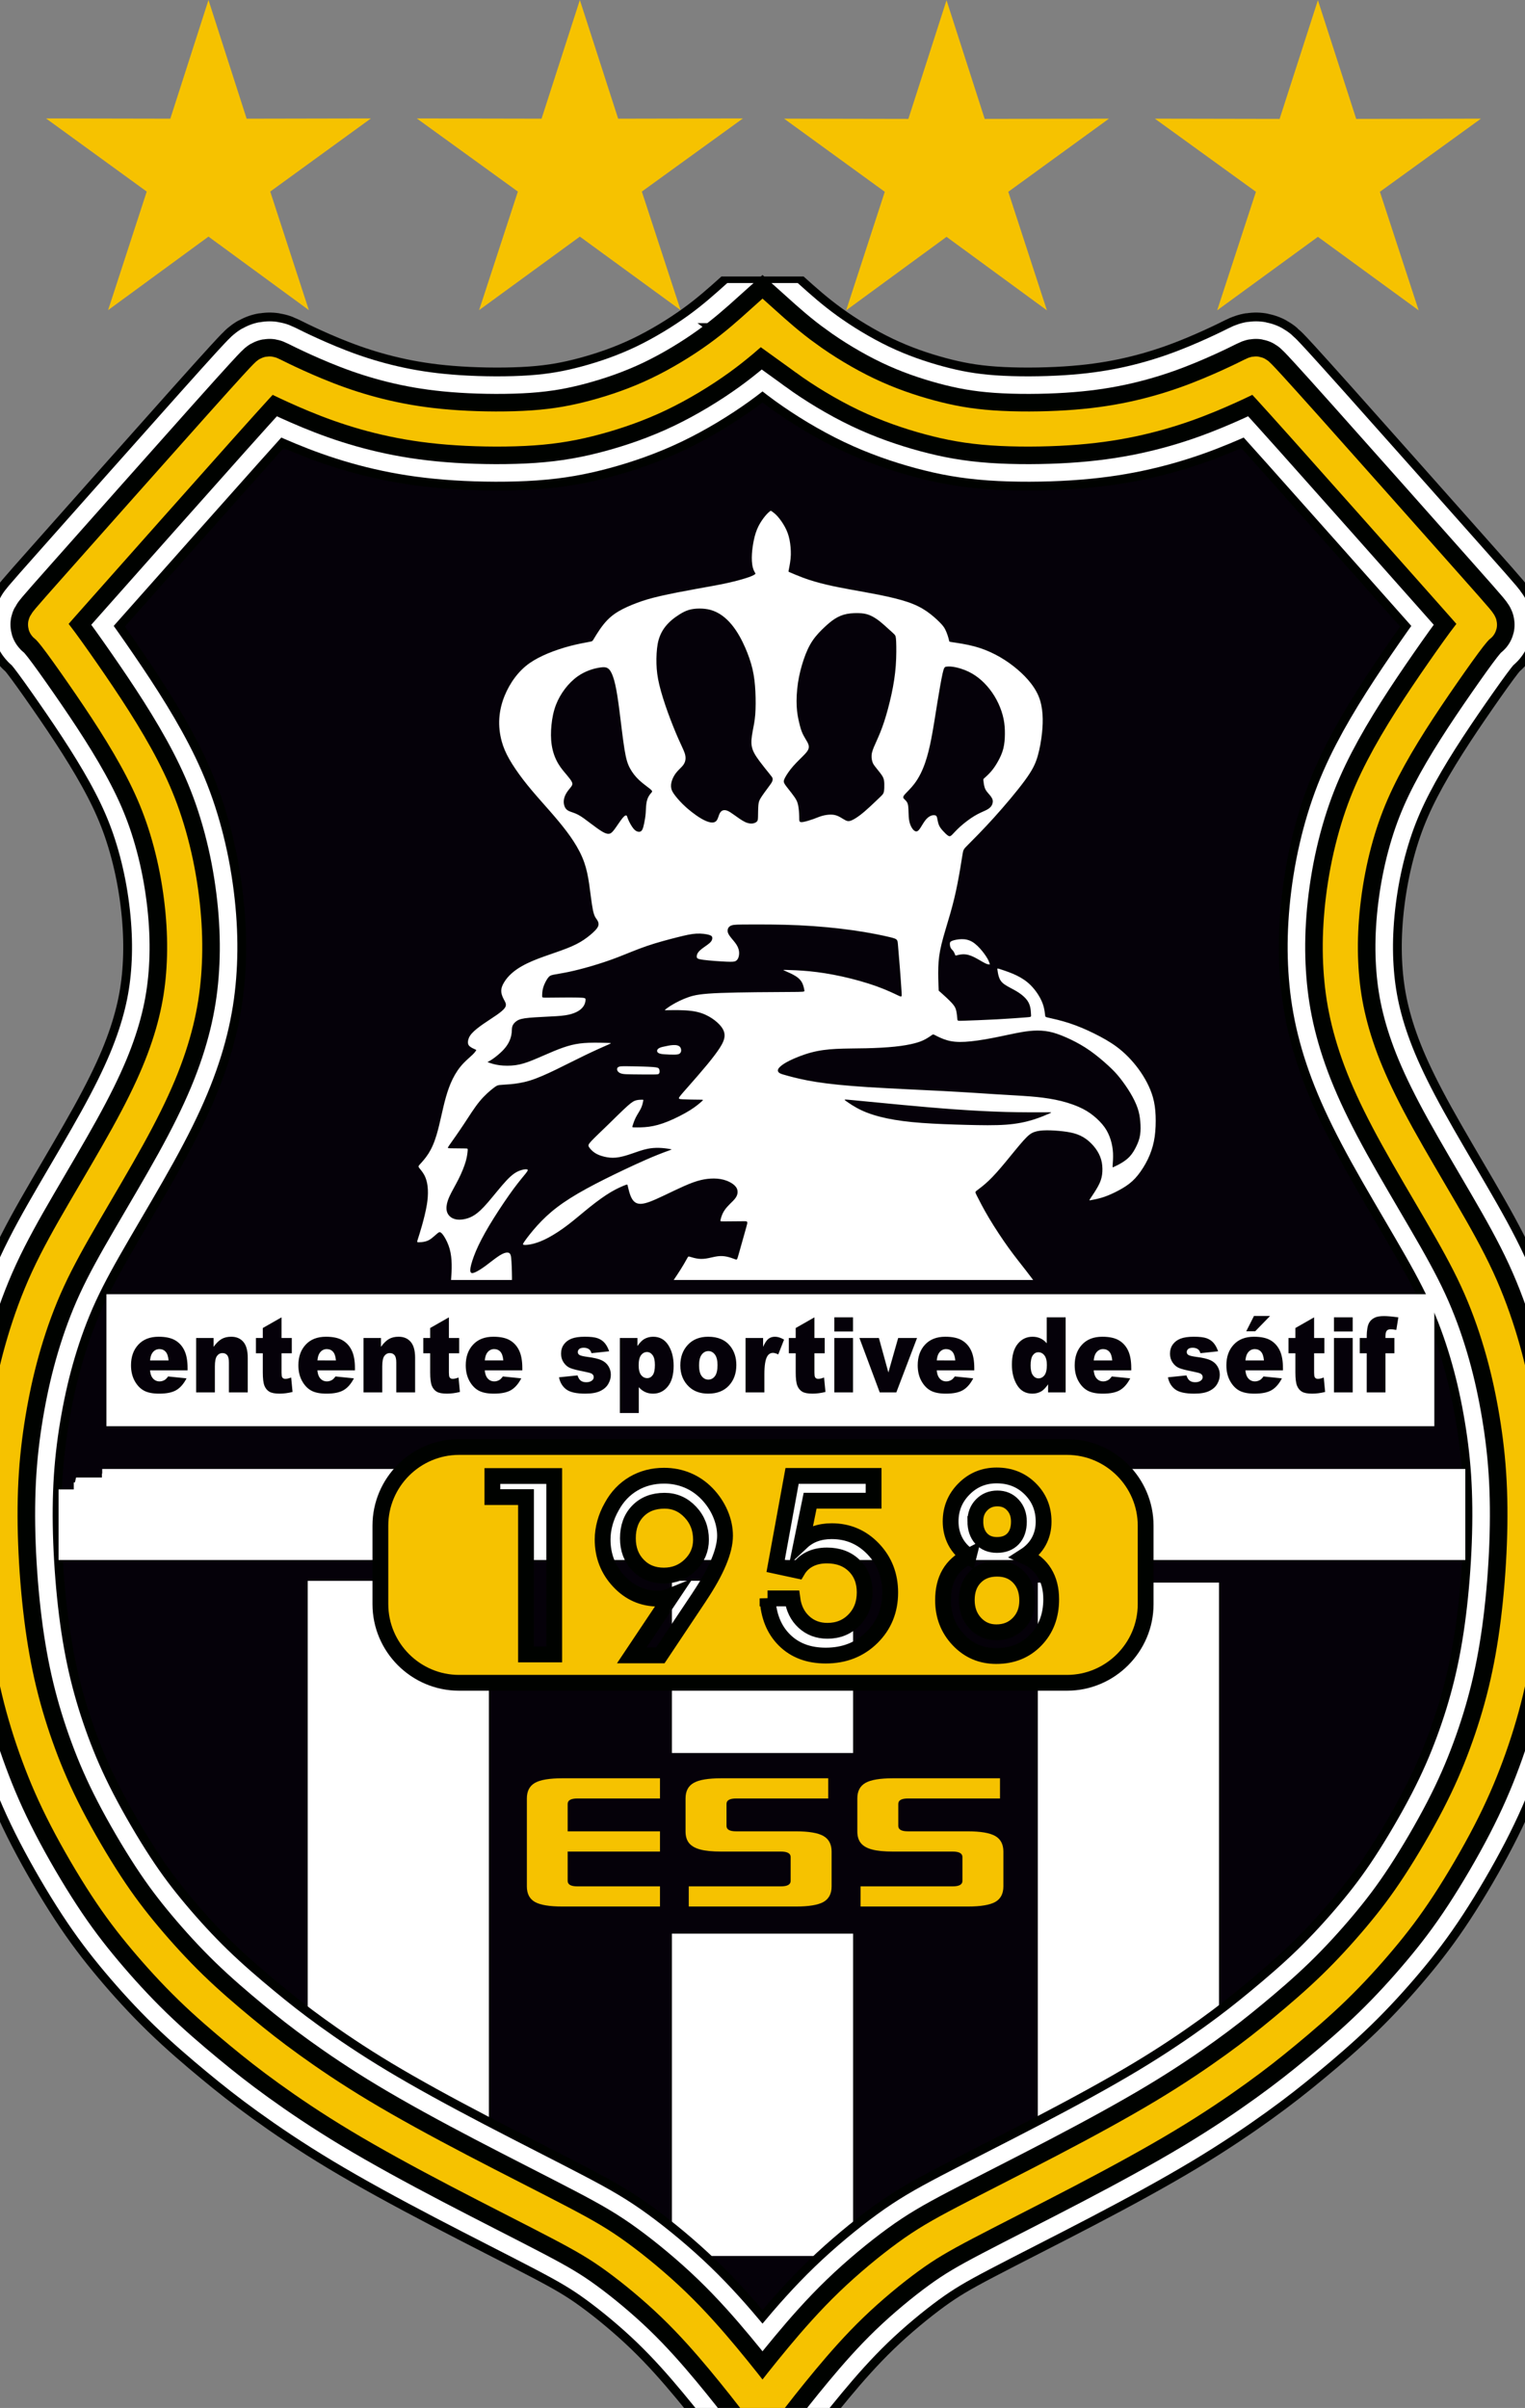 <svg version="1.1" id="svg24" viewBox="55.51 29.26 492.38 777.36" sodipodi:docname="es_setif.cdr" xmlns:inkscape="http://www.inkscape.org/namespaces/inkscape" xmlns:sodipodi="http://sodipodi.sourceforge.net/DTD/sodipodi-0.dtd" xmlns="http://www.w3.org/2000/svg" xmlns:svg="http://www.w3.org/2000/svg">
  <rect x="55.51" y="29.26" width="492.38" height="777.36" fill="#808080" stroke="none"/>
  <defs id="defs28"></defs>
  <sodipodi:namedview id="namedview26" pagecolor="#ffffff" bordercolor="#000000" borderopacity="0.25" inkscape:showpageshadow="2" inkscape:pageopacity="0.0" inkscape:pagecheckerboard="0" inkscape:deskcolor="#d1d1d1" inkscape:document-units="pt"></sodipodi:namedview>
  <path d="m 315.766,144.923 c -5.543,-4.004 -9.812,-7.825 -14.062,-11.644 -4.25,3.819 -8.519,7.641 -14.063,11.644 -5.625,4.062 -12.563,8.312 -19.5,11.625 -6.938,3.313 -13.875,5.687 -20.375,7.438 -6.5,1.75 -12.563,2.875 -20.125,3.406 -7.563,0.531 -16.625,0.469 -24.469,-0.031 -7.844,-0.5 -14.469,-1.438 -20.688,-2.75 -6.219,-1.312 -12.032,-3 -17.407,-4.906 -5.375,-1.906 -10.313,-4.031 -14.031,-5.719 -3.719,-1.688 -6.219,-2.938 -7.469,-3.563 -1.25,-0.625 -1.25,-0.625 -2.25,0.406 -1,1.031 -3,3.094 -15.062,16.594 -12.062,13.5 -34.188,38.438 -45.25,50.906 -11.062,12.469 -11.062,12.469 -10.688,12.75 0.375,0.281 1.125,0.844 3.125,3.406 2,2.563 5.25,7.125 8.656,12.031 3.406,4.906 6.969,10.156 10.281,15.375 3.312,5.219 6.375,10.406 9,15.469 2.625,5.062 4.812,10 6.688,15.406 1.875,5.406 3.438,11.281 4.594,17.25 1.156,5.969 1.906,12.031 2.25,17.719 0.344,5.688 0.281,11 -0.125,16.094 -0.406,5.094 -1.156,9.969 -2.438,15.188 -1.281,5.219 -3.094,10.781 -5.625,16.844 -2.531,6.062 -5.782,12.625 -10.031,20.312 -4.25,7.688 -9.5,16.5 -14.062,24.344 -4.563,7.844 -8.438,14.719 -11.625,21.625 -3.188,6.906 -5.688,13.844 -7.688,20.594 -2,6.75 -3.5,13.313 -4.719,20.125 -1.219,6.812 -2.157,13.875 -2.657,21.375 -0.5,7.5 -0.562,15.438 -0.25,23.719 0.312,8.281 1,16.907 2,24.907 1,8 2.312,15.375 4.031,22.469 1.719,7.094 3.844,13.906 6.281,20.5 2.438,6.594 5.188,12.969 8.938,20.219 3.75,7.25 8.5,15.375 12.813,21.969 4.312,6.594 8.187,11.656 12.625,16.938 4.437,5.281 9.437,10.781 14.75,15.937 5.312,5.157 10.937,9.969 16,14.156 5.062,4.188 9.563,7.75 15.625,12.125 6.062,4.375 13.688,9.563 23,15.156 9.312,5.594 20.312,11.594 31.969,17.687 11.656,6.094 23.969,12.282 32.375,16.688 8.406,4.406 12.906,7.031 18.531,11.125 5.625,4.094 12.375,9.656 18.406,15.469 6.031,5.812 11.344,11.875 16,17.469 4.656,5.594 8.656,10.719 12.656,15.844 4,-5.125 8,-10.25 12.656,-15.844 4.656,-5.594 9.969,-11.656 16,-17.469 6.031,-5.812 12.781,-11.375 18.406,-15.469 5.625,-4.093 10.125,-6.719 18.531,-11.125 8.406,-4.406 20.719,-10.594 32.375,-16.688 11.656,-6.094 22.656,-12.093 31.969,-17.687 9.313,-5.594 16.938,-10.781 23,-15.156 6.062,-4.375 10.563,-7.937 15.625,-12.125 5.063,-4.188 10.688,-9 16,-14.156 5.313,-5.156 10.313,-10.656 14.75,-15.937 4.438,-5.281 8.313,-10.344 12.625,-16.938 4.313,-6.594 9.063,-14.719 12.813,-21.969 3.75,-7.25 6.5,-13.625 8.938,-20.219 2.438,-6.594 4.562,-13.406 6.281,-20.5 1.719,-7.094 3.032,-14.469 4.032,-22.469 1,-8 1.688,-16.625 2,-24.907 0.312,-8.281 0.25,-16.218 -0.25,-23.719 -0.5,-7.5 -1.438,-14.562 -2.657,-21.375 -1.219,-6.812 -2.719,-13.375 -4.719,-20.125 -2,-6.75 -4.5,-13.688 -7.688,-20.594 -3.187,-6.906 -7.062,-13.781 -11.625,-21.625 -4.562,-7.844 -9.812,-16.656 -14.062,-24.344 -4.25,-7.688 -7.5,-14.25 -10.032,-20.312 -2.531,-6.062 -4.343,-11.625 -5.625,-16.844 -1.281,-5.219 -2.031,-10.094 -2.438,-15.188 -0.406,-5.094 -0.469,-10.406 -0.125,-16.094 0.344,-5.687 1.094,-11.75 2.25,-17.719 1.156,-5.969 2.719,-11.844 4.594,-17.25 1.875,-5.406 4.063,-10.344 6.688,-15.406 2.625,-5.063 5.687,-10.25 9,-15.469 3.313,-5.219 6.875,-10.469 10.281,-15.375 3.406,-4.907 6.656,-9.469 8.656,-12.031 2,-2.562 2.75,-3.125 3.125,-3.406 0.375,-0.281 0.375,-0.281 -10.687,-12.75 -11.062,-12.469 -33.188,-37.406 -45.25,-50.906 -12.063,-13.5 -14.062,-15.563 -15.062,-16.594 -1,-1.031 -1,-1.031 -2.25,-0.406 -1.25,0.625 -3.75,1.875 -7.469,3.563 -3.718,1.688 -8.656,3.813 -14.031,5.719 -5.375,1.906 -11.188,3.594 -17.406,4.906 -6.219,1.312 -12.844,2.25 -20.688,2.75 -7.844,0.5 -16.906,0.562 -24.469,0.031 -7.562,-0.531 -13.625,-1.656 -20.125,-3.406 -6.5,-1.75 -13.437,-4.125 -20.375,-7.438 -6.938,-3.313 -13.875,-7.562 -19.5,-11.625 z" style="fill:#050109;fill-rule:evenodd;stroke:#ffffff;stroke-width:31.181;stroke-linecap:butt;stroke-linejoin:bevel;stroke-dasharray:none" id="path2"></path>
  <path d="m 154.862,539.608 h 58.5 v 188.593 l -3.329,-1.998 -3.75,-1.5 -3,-2.25 -10.5,-4.5 -13.5,-8.25 -2.25,-0.75 h -5.486 l -3.602,-2.161 -2.25,-0.75 -3.75,-3 v -2.25 l -1.5,-4.5 v -3.75 h -5.582 z m 235.732,0.561 h 58.5 v 150.034 h -10.158 v 0.75 l -2.25,1.5 -0.75,0.75 h -1.5 l -3,3 -2.25,0.75 v 0.75 h -0.75 l -0.75,0.75 h -1.5 l -0.75,0.75 h -0.75 v 0.75 l -2.25,0.75 -1.5,1.5 h -1.5 l -0.75,0.75 h -0.75 v 0.75 h -0.75 l -0.75,0.75 h -0.75 l -0.75,0.75 h -0.75 l -1.5,1.5 h -1.5 l -0.75,0.75 h -0.75 l -1.5,1.5 h -0.75 l -2.25,1.5 -1.5,1.5 h -1.5 v 0.75 l -2.25,0.75 v 0.75 l -2.25,0.75 -1.5,1.5 h -1.5 l -1.5,1.5 -2.25,1.5 h -0.342 z m -59.643,113.32 v 104.06 h -58.5 V 653.489 Z m -58.5,-113.916 h 58.5 v 55.604 h -58.5 z" style="fill:#ffffff;fill-rule:evenodd" id="path4"></path>
  <path d="m 315.766,144.923 c -5.543,-4.004 -9.812,-7.825 -14.062,-11.644 -4.25,3.819 -8.519,7.641 -14.063,11.644 -5.625,4.062 -12.563,8.312 -19.5,11.625 -6.938,3.313 -13.875,5.687 -20.375,7.438 -6.5,1.75 -12.563,2.875 -20.125,3.406 -7.563,0.531 -16.625,0.469 -24.469,-0.031 -7.844,-0.5 -14.469,-1.438 -20.688,-2.75 -6.219,-1.312 -12.032,-3 -17.407,-4.906 -5.375,-1.906 -10.313,-4.031 -14.031,-5.719 -3.719,-1.688 -6.219,-2.938 -7.469,-3.563 -1.25,-0.625 -1.25,-0.625 -2.25,0.406 -1,1.031 -3,3.094 -15.062,16.594 -12.062,13.5 -34.188,38.438 -45.25,50.906 -11.062,12.469 -11.062,12.469 -10.688,12.75 0.375,0.281 1.125,0.844 3.125,3.406 2,2.563 5.25,7.125 8.656,12.031 3.406,4.906 6.969,10.156 10.281,15.375 3.312,5.219 6.375,10.406 9,15.469 2.625,5.062 4.812,10 6.688,15.406 1.875,5.406 3.438,11.281 4.594,17.25 1.156,5.969 1.906,12.031 2.25,17.719 0.344,5.688 0.281,11 -0.125,16.094 -0.406,5.094 -1.156,9.969 -2.438,15.188 -1.281,5.219 -3.094,10.781 -5.625,16.844 -2.531,6.062 -5.782,12.625 -10.031,20.312 -4.25,7.688 -9.5,16.5 -14.062,24.344 -4.563,7.844 -8.438,14.719 -11.625,21.625 -3.188,6.906 -5.688,13.844 -7.688,20.594 -2,6.75 -3.5,13.313 -4.719,20.125 -1.219,6.812 -2.157,13.875 -2.657,21.375 -0.5,7.5 -0.562,15.438 -0.25,23.719 0.312,8.281 1,16.907 2,24.907 1,8 2.312,15.375 4.031,22.469 1.719,7.094 3.844,13.906 6.281,20.5 2.438,6.594 5.188,12.969 8.938,20.219 3.75,7.25 8.5,15.375 12.813,21.969 4.312,6.594 8.187,11.656 12.625,16.938 4.437,5.281 9.437,10.781 14.75,15.937 5.312,5.157 10.937,9.969 16,14.156 5.062,4.188 9.563,7.75 15.625,12.125 6.062,4.375 13.688,9.563 23,15.156 9.312,5.594 20.312,11.594 31.969,17.687 11.656,6.094 23.969,12.282 32.375,16.688 8.406,4.406 12.906,7.031 18.531,11.125 5.625,4.094 12.375,9.656 18.406,15.469 6.031,5.812 11.344,11.875 16,17.469 4.656,5.594 8.656,10.719 12.656,15.844 4,-5.125 8,-10.25 12.656,-15.844 4.656,-5.594 9.969,-11.656 16,-17.469 6.031,-5.812 12.781,-11.375 18.406,-15.469 5.625,-4.093 10.125,-6.719 18.531,-11.125 8.406,-4.406 20.719,-10.594 32.375,-16.688 11.656,-6.094 22.656,-12.093 31.969,-17.687 9.313,-5.594 16.938,-10.781 23,-15.156 6.062,-4.375 10.563,-7.937 15.625,-12.125 5.063,-4.188 10.688,-9 16,-14.156 5.313,-5.156 10.313,-10.656 14.75,-15.937 4.438,-5.281 8.313,-10.344 12.625,-16.938 4.313,-6.594 9.063,-14.719 12.813,-21.969 3.75,-7.25 6.5,-13.625 8.938,-20.219 2.438,-6.594 4.562,-13.406 6.281,-20.5 1.719,-7.094 3.032,-14.469 4.032,-22.469 1,-8 1.688,-16.625 2,-24.907 0.312,-8.281 0.25,-16.218 -0.25,-23.719 -0.5,-7.5 -1.438,-14.562 -2.657,-21.375 -1.219,-6.812 -2.719,-13.375 -4.719,-20.125 -2,-6.75 -4.5,-13.688 -7.688,-20.594 -3.187,-6.906 -7.062,-13.781 -11.625,-21.625 -4.562,-7.844 -9.812,-16.656 -14.062,-24.344 -4.25,-7.688 -7.5,-14.25 -10.032,-20.312 -2.531,-6.062 -4.343,-11.625 -5.625,-16.844 -1.281,-5.219 -2.031,-10.094 -2.438,-15.188 -0.406,-5.094 -0.469,-10.406 -0.125,-16.094 0.344,-5.687 1.094,-11.75 2.25,-17.719 1.156,-5.969 2.719,-11.844 4.594,-17.25 1.875,-5.406 4.063,-10.344 6.688,-15.406 2.625,-5.063 5.687,-10.25 9,-15.469 3.313,-5.219 6.875,-10.469 10.281,-15.375 3.406,-4.907 6.656,-9.469 8.656,-12.031 2,-2.562 2.75,-3.125 3.125,-3.406 0.375,-0.281 0.375,-0.281 -10.687,-12.75 -11.062,-12.469 -33.188,-37.406 -45.25,-50.906 -12.063,-13.5 -14.062,-15.563 -15.062,-16.594 -1,-1.031 -1,-1.031 -2.25,-0.406 -1.25,0.625 -3.75,1.875 -7.469,3.563 -3.718,1.688 -8.656,3.813 -14.031,5.719 -5.375,1.906 -11.188,3.594 -17.406,4.906 -6.219,1.312 -12.844,2.25 -20.688,2.75 -7.844,0.5 -16.906,0.562 -24.469,0.031 -7.562,-0.531 -13.625,-1.656 -20.125,-3.406 -6.5,-1.75 -13.437,-4.125 -20.375,-7.438 -6.938,-3.313 -13.875,-7.562 -19.5,-11.625 z" style="fill:none;stroke:#000200;stroke-width:39.685;stroke-linecap:butt;stroke-linejoin:bevel;stroke-dasharray:none" id="path6"></path>
  <path d="m 315.766,144.923 c -5.543,-4.004 -9.812,-7.825 -14.062,-11.644 -4.25,3.819 -8.519,7.641 -14.063,11.644 -5.625,4.062 -12.563,8.312 -19.5,11.625 -6.938,3.313 -13.875,5.687 -20.375,7.438 -6.5,1.75 -12.563,2.875 -20.125,3.406 -7.563,0.531 -16.625,0.469 -24.469,-0.031 -7.844,-0.5 -14.469,-1.438 -20.688,-2.75 -6.219,-1.312 -12.032,-3 -17.407,-4.906 -5.375,-1.906 -10.313,-4.031 -14.031,-5.719 -3.719,-1.688 -6.219,-2.938 -7.469,-3.563 -1.25,-0.625 -1.25,-0.625 -2.25,0.406 -1,1.031 -3,3.094 -15.062,16.594 -12.062,13.5 -34.188,38.438 -45.25,50.906 -11.062,12.469 -11.062,12.469 -10.688,12.75 0.375,0.281 1.125,0.844 3.125,3.406 2,2.563 5.25,7.125 8.656,12.031 3.406,4.906 6.969,10.156 10.281,15.375 3.312,5.219 6.375,10.406 9,15.469 2.625,5.062 4.812,10 6.688,15.406 1.875,5.406 3.438,11.281 4.594,17.25 1.156,5.969 1.906,12.031 2.25,17.719 0.344,5.688 0.281,11 -0.125,16.094 -0.406,5.094 -1.156,9.969 -2.438,15.188 -1.281,5.219 -3.094,10.781 -5.625,16.844 -2.531,6.062 -5.782,12.625 -10.031,20.312 -4.25,7.688 -9.5,16.5 -14.062,24.344 -4.563,7.844 -8.438,14.719 -11.625,21.625 -3.188,6.906 -5.688,13.844 -7.688,20.594 -2,6.75 -3.5,13.313 -4.719,20.125 -1.219,6.812 -2.157,13.875 -2.657,21.375 -0.5,7.5 -0.562,15.438 -0.25,23.719 0.312,8.281 1,16.907 2,24.907 1,8 2.312,15.375 4.031,22.469 1.719,7.094 3.844,13.906 6.281,20.5 2.438,6.594 5.188,12.969 8.938,20.219 3.75,7.25 8.5,15.375 12.813,21.969 4.312,6.594 8.187,11.656 12.625,16.938 4.437,5.281 9.437,10.781 14.75,15.937 5.312,5.157 10.937,9.969 16,14.156 5.062,4.188 9.563,7.75 15.625,12.125 6.062,4.375 13.688,9.563 23,15.156 9.312,5.594 20.312,11.594 31.969,17.687 11.656,6.094 23.969,12.282 32.375,16.688 8.406,4.406 12.906,7.031 18.531,11.125 5.625,4.094 12.375,9.656 18.406,15.469 6.031,5.812 11.344,11.875 16,17.469 4.656,5.594 8.656,10.719 12.656,15.844 4,-5.125 8,-10.25 12.656,-15.844 4.656,-5.594 9.969,-11.656 16,-17.469 6.031,-5.812 12.781,-11.375 18.406,-15.469 5.625,-4.093 10.125,-6.719 18.531,-11.125 8.406,-4.406 20.719,-10.594 32.375,-16.688 11.656,-6.094 22.656,-12.093 31.969,-17.687 9.313,-5.594 16.938,-10.781 23,-15.156 6.062,-4.375 10.563,-7.937 15.625,-12.125 5.063,-4.188 10.688,-9 16,-14.156 5.313,-5.156 10.313,-10.656 14.75,-15.937 4.438,-5.281 8.313,-10.344 12.625,-16.938 4.313,-6.594 9.063,-14.719 12.813,-21.969 3.75,-7.25 6.5,-13.625 8.938,-20.219 2.438,-6.594 4.562,-13.406 6.281,-20.5 1.719,-7.094 3.032,-14.469 4.032,-22.469 1,-8 1.688,-16.625 2,-24.907 0.312,-8.281 0.25,-16.218 -0.25,-23.719 -0.5,-7.5 -1.438,-14.562 -2.657,-21.375 -1.219,-6.812 -2.719,-13.375 -4.719,-20.125 -2,-6.75 -4.5,-13.688 -7.688,-20.594 -3.187,-6.906 -7.062,-13.781 -11.625,-21.625 -4.562,-7.844 -9.812,-16.656 -14.062,-24.344 -4.25,-7.688 -7.5,-14.25 -10.032,-20.312 -2.531,-6.062 -4.343,-11.625 -5.625,-16.844 -1.281,-5.219 -2.031,-10.094 -2.438,-15.188 -0.406,-5.094 -0.469,-10.406 -0.125,-16.094 0.344,-5.687 1.094,-11.75 2.25,-17.719 1.156,-5.969 2.719,-11.844 4.594,-17.25 1.875,-5.406 4.063,-10.344 6.688,-15.406 2.625,-5.063 5.687,-10.25 9,-15.469 3.313,-5.219 6.875,-10.469 10.281,-15.375 3.406,-4.907 6.656,-9.469 8.656,-12.031 2,-2.562 2.75,-3.125 3.125,-3.406 0.375,-0.281 0.375,-0.281 -10.687,-12.75 -11.062,-12.469 -33.188,-37.406 -45.25,-50.906 -12.063,-13.5 -14.062,-15.563 -15.062,-16.594 -1,-1.031 -1,-1.031 -2.25,-0.406 -1.25,0.625 -3.75,1.875 -7.469,3.563 -3.718,1.688 -8.656,3.813 -14.031,5.719 -5.375,1.906 -11.188,3.594 -17.406,4.906 -6.219,1.312 -12.844,2.25 -20.688,2.75 -7.844,0.5 -16.906,0.562 -24.469,0.031 -7.562,-0.531 -13.625,-1.656 -20.125,-3.406 -6.5,-1.75 -13.437,-4.125 -20.375,-7.438 -6.938,-3.313 -13.875,-7.562 -19.5,-11.625 z" style="fill:none;stroke:#ffffff;stroke-width:34.016;stroke-linecap:butt;stroke-linejoin:bevel;stroke-dasharray:none" id="path8"></path>
  <path d="M 89.868,447.077 H 518.616 v 42.6 H 89.868 Z m -1.357,56.401 h 440.104 v 29.4 H 74.415 v -22.795 h 4.909 v -2.25 h 0.375 l 0.375,-1.591 h 8.344 v -1.219 l 0.094,-0.093 z m 112.631,-61.003 c 0.263,-3.258 0.43,-6.893 -0.455,-10.056 -0.447,-1.595 -1.15,-2.975 -1.7,-3.862 -0.55,-0.887 -0.95,-1.288 -1.25,-1.45 -0.3,-0.162 -0.504,-0.083 -1,0.325 -1.294,1.067 -2.291,2.243 -4,2.637 -0.745,0.172 -1.675,0.25 -2.137,0.237 -0.462,-0.013 -0.463,-0.113 -0.213,-0.912 0.25,-0.8 0.75,-2.3 1.337,-4.375 0.587,-2.075 1.266,-4.729 1.625,-6.95 0.482,-2.985 0.619,-6.728 -0.85,-9.475 -0.559,-1.046 -1.313,-1.85 -1.65,-2.312 -0.337,-0.462 -0.263,-0.588 0.325,-1.238 0.588,-0.65 1.688,-1.825 2.675,-3.375 0.988,-1.55 1.864,-3.478 2.65,-6.138 2.298,-7.778 2.814,-16.896 8.663,-23.038 0.996,-1.046 2.175,-2.025 2.9,-2.725 0.725,-0.7 1,-1.125 1.137,-1.338 0.138,-0.212 0.138,-0.213 -0.287,-0.4 -0.425,-0.187 -1.275,-0.563 -1.763,-1 -0.488,-0.437 -0.612,-0.937 -0.537,-1.612 0.075,-0.675 0.35,-1.525 1.2,-2.5 0.85,-0.975 2.275,-2.075 3.787,-3.125 1.512,-1.05 3.113,-2.05 4.325,-2.9 1.212,-0.85 2.042,-1.554 2.488,-2.125 0.903,-1.155 0.252,-1.933 -0.313,-3.038 -1.052,-2.061 -0.997,-3.382 0.162,-5.325 2.635,-4.417 8.199,-6.666 12.813,-8.325 2.458,-0.884 5.363,-1.837 7.613,-2.725 2.25,-0.887 3.85,-1.713 5.337,-2.712 1.488,-1 2.867,-2.179 3.675,-3.037 1.106,-1.174 1.494,-2.108 0.512,-3.513 -0.346,-0.496 -0.825,-0.975 -1.25,-2.987 -0.425,-2.013 -0.8,-5.562 -1.213,-8.387 -0.412,-2.825 -0.866,-4.93 -1.575,-6.975 -1.685,-4.857 -4.92,-9.242 -8.162,-13.175 -3.799,-4.607 -7.984,-8.901 -11.613,-13.65 -1.659,-2.171 -3.263,-4.5 -4.438,-6.562 -1.175,-2.062 -1.928,-3.867 -2.437,-5.712 -1.384,-5.009 -1.044,-9.928 0.9,-14.725 1.668,-4.116 4.455,-8.06 8.125,-10.612 1.558,-1.084 3.538,-2.138 5.813,-3.088 2.275,-0.95 4.85,-1.8 7.3,-2.438 2.45,-0.637 4.775,-1.063 5.938,-1.275 1.163,-0.212 1.166,-0.217 1.525,-0.812 1.304,-2.163 2.692,-4.401 4.45,-6.225 0.984,-1.021 2.138,-1.975 3.75,-2.913 1.612,-0.937 3.688,-1.863 5.825,-2.663 2.137,-0.8 4.338,-1.475 7.6,-2.225 3.262,-0.75 7.587,-1.575 11.437,-2.275 3.85,-0.7 7.225,-1.275 10.175,-1.925 2.95,-0.65 5.475,-1.375 6.925,-1.887 1.45,-0.512 1.825,-0.813 2.012,-0.963 0.187,-0.15 0.187,-0.15 0.025,-0.412 -0.162,-0.263 -0.49,-0.792 -0.725,-1.675 -0.69,-2.595 -0.228,-6.311 0.312,-8.913 0.347,-1.67 0.804,-3.104 1.462,-4.425 0.796,-1.596 2.307,-3.784 3.738,-4.888 0.271,-0.209 0.3,-0.188 0.65,0.062 0.35,0.25 1.025,0.725 1.813,1.6 0.787,0.875 1.687,2.15 2.375,3.425 0.688,1.275 1.163,2.55 1.475,4.088 0.312,1.538 0.459,3.341 0.425,4.85 -0.04,1.766 -0.392,3.53 -0.738,5.263 -0.049,0.247 -0.05,0.225 0.688,0.538 0.738,0.312 2.217,0.966 3.95,1.612 4.88,1.822 10.002,2.846 15.113,3.788 3.17,0.584 6.425,1.137 9.65,1.788 3.225,0.65 6.425,1.4 8.988,2.262 2.563,0.863 4.488,1.838 6.213,3.025 1.725,1.187 3.25,2.588 4.225,3.575 0.975,0.987 1.404,1.567 1.775,2.312 0.554,1.112 1.009,2.504 1.275,3.725 0.048,0.219 0.05,0.225 1.425,0.425 1.375,0.2 4.13,0.604 6.663,1.275 4.678,1.241 9.035,3.544 12.825,6.537 3.169,2.504 6.38,5.797 7.95,9.575 1.488,3.582 1.499,7.895 1.113,11.7 -0.247,2.433 -0.725,5.287 -1.437,7.713 -0.713,2.425 -1.663,4.425 -4.138,7.8 -2.475,3.375 -6.475,8.125 -10.037,12.062 -3.562,3.937 -6.688,7.062 -8.25,8.625 -1.562,1.562 -1.563,1.562 -1.863,3.45 -0.3,1.888 -0.9,5.663 -1.562,9.05 -0.662,3.387 -1.388,6.388 -2.337,9.713 -0.95,3.325 -2.125,6.975 -2.838,9.9 -0.712,2.925 -0.963,5.125 -1.038,7.513 -0.075,2.387 0.025,4.962 0.075,6.25 0.05,1.288 0.05,1.288 0.075,1.3 0.025,0.013 0.075,0.038 0.888,0.763 0.812,0.725 2.388,2.15 3.325,3.175 0.937,1.025 1.238,1.65 1.438,2.55 0.2,0.9 0.3,2.075 0.35,2.663 0.05,0.587 0.05,0.587 2.225,0.512 2.175,-0.075 6.525,-0.225 10.488,-0.437 3.962,-0.212 7.537,-0.488 9.325,-0.625 1.788,-0.137 1.786,-0.143 1.763,-0.725 -0.083,-2.092 -0.248,-3.722 -1.7,-5.35 -0.721,-0.808 -1.75,-1.638 -3.062,-2.413 -1.312,-0.775 -2.913,-1.5 -3.925,-2.25 -1.012,-0.75 -1.438,-1.525 -1.712,-2.388 -0.275,-0.862 -0.401,-1.813 -0.463,-2.288 -0.062,-0.475 -0.058,-0.472 1.037,-0.113 3.531,1.16 6.888,2.382 9.6,5.037 1.836,1.798 3.629,4.505 4.288,7.013 0.284,1.083 0.412,2.212 0.475,2.775 0.062,0.562 0.063,0.563 1.35,0.85 1.288,0.287 3.862,0.862 6.5,1.725 2.637,0.863 5.338,2.012 7.95,3.3 2.612,1.288 5.142,2.716 7.275,4.288 5.113,3.765 9.947,10.109 11.712,16.263 0.547,1.908 0.8,3.812 0.888,5.987 0.087,2.175 0.01,4.63 -0.3,6.825 -0.585,4.146 -2.19,7.879 -4.6,11.288 -1.084,1.533 -2.212,2.788 -3.637,3.887 -1.425,1.1 -3.15,2.05 -4.687,2.8 -1.538,0.75 -2.888,1.3 -4.238,1.7 -1.35,0.4 -2.7,0.65 -3.375,0.775 -0.675,0.125 -0.675,0.125 -0.125,-0.687 0.55,-0.812 1.65,-2.438 2.388,-3.8 0.738,-1.363 1.113,-2.462 1.288,-3.713 0.175,-1.25 0.147,-2.655 -0.075,-3.912 -0.471,-2.667 -2.057,-4.991 -4.05,-6.775 -2.538,-2.273 -5.145,-2.934 -8.45,-3.325 -1.77,-0.209 -3.725,-0.338 -5.338,-0.325 -1.612,0.013 -2.888,0.163 -3.95,0.538 -1.062,0.375 -1.913,0.975 -3.5,2.737 -1.587,1.763 -3.913,4.687 -5.925,7.112 -2.012,2.425 -3.712,4.35 -5.287,5.85 -1.575,1.5 -3.026,2.575 -3.75,3.113 -0.725,0.537 -0.725,0.538 -0.05,1.875 0.675,1.337 2.025,4.012 3.912,7.175 1.887,3.163 4.313,6.812 6.3,9.575 1.987,2.762 4.211,5.51 5.613,7.325 1.401,1.815 1.521,1.986 2.299,3.018 H 273.024 c 1.531,-2.235 2.977,-4.479 4.275,-6.856 0.434,-0.795 0.438,-0.8 1.012,-0.625 0.574,0.175 1.725,0.525 2.813,0.637 1.087,0.113 2.112,-0.013 3.125,-0.213 1.012,-0.2 2.017,-0.478 2.987,-0.6 2.109,-0.266 3.746,0.259 5.688,0.988 0.558,0.209 0.563,0.212 1.15,-1.875 0.587,-2.087 1.763,-6.263 2.35,-8.35 0.587,-2.087 0.587,-2.087 -0.9,-2.075 -1.487,0.013 -4.463,0.038 -5.962,0.05 -1.5,0.012 -1.523,0.007 -1.425,-0.425 0.395,-1.747 1.008,-2.97 2.2,-4.312 0.596,-0.671 1.279,-1.304 1.825,-1.862 0.946,-0.968 1.709,-2.014 1.438,-3.45 -0.293,-1.545 -2.123,-2.558 -3.463,-3.075 -2.542,-0.982 -5.648,-0.844 -8.262,-0.237 -1.708,0.397 -3.488,1.075 -5.5,1.963 -2.012,0.887 -4.263,1.988 -6.263,2.938 -2,0.95 -3.755,1.754 -5.15,2.238 -3.674,1.275 -5.218,0.415 -6.275,-3.25 -0.247,-0.858 -0.425,-1.688 -0.525,-2.1 -0.1,-0.412 -0.125,-0.412 -0.963,-0.075 -0.837,0.337 -2.487,1.013 -4.487,2.2 -2,1.187 -4.35,2.888 -6.713,4.775 -2.362,1.887 -4.737,3.962 -7.025,5.712 -2.288,1.75 -4.487,3.175 -6.375,4.188 -1.887,1.012 -3.463,1.612 -4.813,1.962 -1.35,0.35 -2.475,0.45 -3.025,0.4 -0.55,-0.05 -0.525,-0.25 0.225,-1.312 0.75,-1.062 2.225,-2.987 3.987,-4.937 1.762,-1.95 3.812,-3.925 6.387,-5.888 2.575,-1.962 5.676,-3.912 9.463,-5.987 3.787,-2.075 8.266,-4.279 12.112,-6.1 4.81,-2.278 9.657,-4.5 14.675,-6.287 0.87,-0.31 0.869,-0.315 0.413,-0.4 -2.446,-0.458 -4.987,-0.613 -7.438,-0.113 -3.45,0.705 -6.736,2.527 -10.275,2.85 -1.345,0.122 -2.5,-0.025 -3.612,-0.287 -1.112,-0.263 -2.188,-0.637 -3.075,-1.212 -0.888,-0.575 -1.587,-1.35 -1.925,-1.888 -0.338,-0.537 -0.312,-0.838 0.75,-1.975 1.062,-1.137 3.163,-3.113 5.413,-5.3 2.25,-2.188 4.65,-4.587 6.187,-5.962 1.538,-1.375 2.213,-1.725 2.938,-1.9 0.725,-0.175 1.5,-0.175 1.887,-0.175 0.388,0 0.388,2e-4 0.3,0.45 -0.087,0.45 -0.263,1.35 -0.7,2.288 -0.437,0.937 -1.137,1.913 -1.663,2.95 -0.525,1.037 -0.875,2.138 -1.05,2.688 -0.175,0.55 -0.175,0.55 0.712,0.562 0.887,0.013 2.663,0.038 4.538,-0.212 1.875,-0.25 3.85,-0.775 6.213,-1.738 2.362,-0.962 5.112,-2.363 7.087,-3.6 1.975,-1.237 3.175,-2.313 3.775,-2.85 0.6,-0.537 0.6,-0.537 -0.725,-0.55 -1.325,-0.013 -3.975,-0.037 -5.363,-0.112 -1.387,-0.075 -1.512,-0.2 -1.05,-0.85 0.462,-0.65 1.512,-1.825 3.175,-3.712 1.663,-1.887 3.938,-4.488 5.75,-6.688 1.812,-2.2 3.166,-4.004 4.037,-5.362 1.871,-2.917 2.327,-5.007 -0.237,-7.65 -0.809,-0.834 -1.963,-1.763 -3.4,-2.55 -1.437,-0.787 -3.163,-1.437 -5.587,-1.737 -2.425,-0.3 -5.55,-0.25 -7.113,-0.225 -1.562,0.025 -1.562,0.025 -1.212,-0.25 0.35,-0.275 1.05,-0.825 2.325,-1.575 1.275,-0.75 3.125,-1.7 5.125,-2.388 2,-0.687 4.15,-1.113 10.425,-1.35 6.275,-0.237 16.675,-0.288 21.875,-0.313 5.2,-0.025 5.198,-0.03 5.113,-0.512 -0.372,-2.106 -0.913,-3.396 -2.788,-4.587 -1.096,-0.696 -2.675,-1.375 -3.462,-1.713 -0.787,-0.337 -0.787,-0.337 0.6,-0.3 1.387,0.037 4.162,0.113 7.338,0.425 3.175,0.312 6.75,0.863 10.537,1.7 3.787,0.837 7.788,1.962 11.025,3.125 3.237,1.162 5.713,2.363 6.963,2.963 1.25,0.6 1.273,0.594 1.175,-0.988 -0.319,-5.151 -0.744,-10.32 -1.188,-15.463 -0.135,-1.569 -0.163,-1.75 -2.375,-2.3 -2.212,-0.55 -6.613,-1.475 -11.913,-2.237 -5.3,-0.762 -11.5,-1.362 -17.663,-1.65 -6.162,-0.287 -12.287,-0.262 -15.987,-0.25 -3.7,0.012 -4.975,0.013 -5.787,0.3 -0.812,0.287 -1.163,0.863 -1.25,1.438 -0.088,0.575 0.091,1.154 0.637,1.925 1.168,1.649 2.787,2.904 3.038,5.063 0.117,1 -0.093,2.529 -1.075,3.062 -0.408,0.222 -0.962,0.3 -3,0.213 -2.038,-0.087 -5.562,-0.338 -7.438,-0.588 -1.875,-0.25 -2.102,-0.506 -2.137,-0.937 -0.179,-2.155 3.3,-3.417 4.537,-4.888 0.398,-0.472 0.5,-0.925 0.475,-1.3 -0.025,-0.375 -0.175,-0.675 -1.037,-0.938 -0.862,-0.263 -2.438,-0.487 -4.1,-0.4 -1.663,0.087 -3.412,0.488 -6.15,1.175 -2.737,0.687 -6.463,1.662 -9.863,2.825 -3.4,1.163 -6.475,2.513 -9.438,3.65 -2.962,1.137 -5.813,2.062 -8.513,2.85 -2.7,0.787 -5.25,1.438 -7.35,1.875 -2.1,0.437 -3.75,0.663 -4.763,0.875 -1.012,0.212 -1.387,0.413 -1.9,1.125 -0.512,0.712 -1.162,1.937 -1.487,3.075 -0.325,1.138 -0.325,2.188 -0.325,2.713 0,0.525 0,0.525 2.288,0.5 2.288,-0.025 6.863,-0.075 9.213,-0.025 2.35,0.05 2.475,0.2 2.5,0.575 0.025,0.375 -0.053,0.98 -0.325,1.6 -0.769,1.755 -2.59,2.643 -4.338,3.15 -1.108,0.321 -2.337,0.525 -4.825,0.687 -2.487,0.162 -6.238,0.288 -8.588,0.5 -2.35,0.212 -3.3,0.513 -4.037,0.975 -0.737,0.462 -1.262,1.087 -1.487,1.712 -0.225,0.625 -0.152,1.256 -0.238,2.1 -0.242,2.404 -1.377,4.289 -3.062,5.975 -0.974,0.974 -2.175,1.925 -3.013,2.513 -0.837,0.587 -1.312,0.812 -1.55,0.925 -0.237,0.113 -0.237,0.113 0.338,0.313 0.575,0.2 1.725,0.6 3.275,0.812 1.55,0.212 3.501,0.238 5.288,-0.012 1.787,-0.25 3.413,-0.775 5.488,-1.613 2.075,-0.837 4.6,-1.988 6.775,-2.888 2.175,-0.9 4,-1.55 5.763,-1.987 1.762,-0.437 3.462,-0.662 5.625,-0.737 2.163,-0.075 4.788,0 6.1,0.037 1.312,0.037 1.312,0.038 -0.075,0.65 -1.388,0.612 -4.162,1.838 -7.225,3.313 -3.063,1.475 -6.413,3.2 -9.488,4.687 -3.075,1.488 -5.875,2.737 -8.35,3.5 -2.475,0.762 -4.626,1.038 -6.275,1.187 -1.65,0.15 -2.8,0.175 -3.525,0.263 -0.725,0.087 -1.025,0.237 -2.038,1.025 -1.012,0.787 -2.738,2.213 -4.425,4.263 -1.688,2.05 -3.337,4.725 -5.075,7.35 -1.737,2.625 -3.563,5.2 -4.475,6.488 -0.912,1.288 -0.912,1.288 0.2,1.3 1.112,0.013 3.338,0.037 4.45,0.05 1.112,0.013 1.112,0.013 1.062,0.637 -0.05,0.625 -0.15,1.875 -0.625,3.537 -0.475,1.663 -1.325,3.738 -2.337,5.75 -1.012,2.012 -2.192,3.967 -2.913,5.563 -0.842,1.862 -1.661,4.545 -0.063,6.25 1.352,1.443 3.42,1.435 5.213,1.013 0.996,-0.234 1.975,-0.613 3.075,-1.35 1.1,-0.738 2.325,-1.837 4.162,-3.963 1.837,-2.125 4.288,-5.275 6.113,-7.2 1.825,-1.925 3.025,-2.625 4.088,-3.038 1.062,-0.412 1.988,-0.537 2.413,-0.45 0.425,0.087 0.35,0.388 -0.363,1.3 -0.713,0.912 -2.062,2.438 -3.962,5.013 -1.9,2.575 -4.35,6.2 -6.4,9.475 -2.05,3.275 -3.7,6.2 -4.912,8.762 -1.212,2.562 -1.988,4.763 -2.363,6.225 -0.375,1.462 -0.35,2.188 -0.1,2.512 0.25,0.325 0.725,0.25 1.487,-0.1 0.763,-0.35 1.812,-0.975 3.225,-2.012 1.413,-1.038 3.188,-2.488 4.475,-3.313 1.288,-0.825 2.088,-1.024 2.638,-1 0.55,0.025 0.85,0.275 1.05,0.912 0.2,0.637 0.33,3.186 0.375,5.45 0.045,2.264 0.028,1.587 0.024,2.493 z m 64.181,-158.595 c -0.763,-0.612 -2.237,-1.637 -3.463,-2.788 -1.225,-1.15 -2.2,-2.425 -2.938,-3.787 -0.738,-1.362 -1.237,-2.813 -1.775,-6.1 -0.537,-3.287 -1.113,-8.412 -1.613,-12.325 -0.5,-3.912 -0.925,-6.613 -1.375,-8.6 -0.45,-1.987 -0.929,-3.267 -1.375,-4.075 -0.781,-1.413 -1.619,-1.688 -3.163,-1.5 -2.673,0.325 -5.359,1.329 -7.563,2.875 -3.08,2.16 -5.65,5.65 -7.012,9.137 -0.809,2.071 -1.266,4.33 -1.488,6.65 -0.417,4.354 -0.088,8.561 2.175,12.4 0.896,1.521 1.95,2.7 2.762,3.663 0.812,0.962 1.388,1.713 1.65,2.263 0.263,0.55 0.212,0.9 -0.125,1.4 -0.337,0.5 -0.966,1.154 -1.462,1.913 -0.903,1.379 -1.396,3.034 -0.75,4.625 0.247,0.608 0.625,1.087 1.35,1.438 0.725,0.35 1.8,0.575 3.012,1.213 1.212,0.638 2.563,1.688 3.95,2.737 1.387,1.05 2.813,2.1 3.825,2.7 1.013,0.6 1.613,0.75 2.125,0.712 0.512,-0.037 0.937,-0.263 1.725,-1.288 0.787,-1.025 1.938,-2.85 2.7,-3.775 0.763,-0.925 1.138,-0.95 1.325,-0.8 0.187,0.15 0.188,0.475 0.537,1.3 0.35,0.825 1.05,2.15 1.712,2.925 0.662,0.775 1.288,1 1.763,1 0.475,0 0.8,-0.225 1.05,-0.687 0.25,-0.462 0.425,-1.163 0.613,-2.075 0.187,-0.912 0.391,-2.042 0.488,-3.25 0.163,-2.029 -0.004,-4.061 1.2,-5.825 0.346,-0.508 0.675,-0.788 0.813,-1.025 0.137,-0.237 0.087,-0.438 -0.675,-1.05 z m 38.567,-4.887 c -0.787,-0.975 -2.166,-2.68 -3.175,-4.038 -2.803,-3.774 -3.016,-5.274 -2.15,-9.837 0.26,-1.37 0.612,-2.95 0.787,-5.113 0.175,-2.162 0.175,-4.913 0.05,-7.463 -0.125,-2.55 -0.375,-4.9 -0.925,-7.263 -0.55,-2.362 -1.403,-4.742 -2.337,-6.888 -2.178,-5.002 -5.654,-10.707 -11.263,-12.25 -2.032,-0.559 -4.991,-0.591 -7.025,0.037 -0.92,0.284 -1.855,0.741 -2.925,1.413 -3.705,2.324 -6.281,5.155 -7.075,9.575 -0.322,1.795 -0.45,4.175 -0.388,6.388 0.062,2.212 0.312,4.263 0.937,6.862 0.625,2.6 1.625,5.75 2.75,8.863 1.125,3.112 2.375,6.188 3.362,8.425 0.988,2.237 1.716,3.642 2.062,4.687 0.504,1.52 0.361,2.907 -0.7,4.138 -0.546,0.633 -1.429,1.392 -2.1,2.263 -1.01,1.31 -1.895,3.315 -1.525,5 0.147,0.67 0.475,1.3 1.237,2.3 0.763,1 1.967,2.379 3.525,3.775 1.393,1.248 8.156,6.982 9.975,4.15 0.601,-0.936 0.643,-2.551 1.763,-3.075 0.42,-0.197 0.95,-0.2 1.55,0.025 0.6,0.225 1.275,0.675 2.288,1.4 1.012,0.725 2.362,1.725 3.462,2.25 1.1,0.525 1.95,0.575 2.587,0.463 0.638,-0.113 1.063,-0.388 1.3,-0.663 0.237,-0.275 0.287,-0.55 0.312,-1.5 0.025,-0.95 0.025,-2.575 0.113,-3.65 0.087,-1.075 0.263,-1.6 0.863,-2.55 0.6,-0.95 1.625,-2.325 2.312,-3.25 0.687,-0.925 1.038,-1.4 1.237,-1.825 0.2,-0.425 0.25,-0.8 0.175,-1.113 -0.075,-0.312 -0.275,-0.563 -1.063,-1.538 z m 5.05,1.388 c 0.462,-0.912 1.413,-2.362 2.7,-3.825 1.288,-1.462 2.916,-2.942 3.825,-3.938 1.135,-1.244 1.593,-2.127 0.775,-3.688 -0.384,-0.733 -1.088,-1.762 -1.588,-2.837 -0.5,-1.075 -0.8,-2.2 -1.125,-3.588 -0.325,-1.388 -0.675,-3.037 -0.787,-5.225 -0.113,-2.188 0.013,-4.913 0.412,-7.575 0.4,-2.662 1.075,-5.263 1.862,-7.575 0.787,-2.312 1.688,-4.337 2.875,-6.087 1.188,-1.75 2.667,-3.229 3.913,-4.388 2.139,-1.989 4.201,-3.639 7.15,-4.2 1.495,-0.284 3.325,-0.337 4.7,-0.213 1.375,0.124 2.304,0.429 3.238,0.888 2.091,1.029 3.684,2.544 5.387,4.087 0.796,0.721 1.525,1.35 1.95,1.788 0.425,0.437 0.55,0.687 0.625,2.362 0.075,1.675 0.1,4.775 -0.125,7.825 -0.225,3.05 -0.7,6.05 -1.375,9.175 -0.675,3.125 -1.55,6.375 -2.387,8.925 -0.837,2.55 -1.638,4.4 -2.35,5.987 -0.712,1.587 -1.337,2.913 -1.575,4.025 -0.237,1.112 -0.088,2.012 0.075,2.637 0.162,0.625 0.338,0.975 0.812,1.612 0.475,0.637 1.254,1.567 1.788,2.263 0.969,1.264 1.267,1.895 1.312,3.5 0.022,0.795 0,1.875 -0.137,2.538 -0.137,0.662 -0.388,0.912 -1.163,1.663 -0.775,0.75 -2.075,2 -3.238,3.075 -1.163,1.075 -2.188,1.975 -3.15,2.712 -0.962,0.738 -1.867,1.316 -2.55,1.65 -1.306,0.639 -1.84,0.437 -3.012,-0.287 -1.379,-0.852 -2.347,-1.425 -4.037,-1.425 -0.862,0 -1.888,0.15 -2.813,0.413 -0.925,0.263 -1.75,0.637 -2.788,1.013 -1.038,0.375 -2.288,0.75 -3.1,0.912 -0.812,0.163 -1.187,0.112 -1.35,-0.15 -0.162,-0.263 -0.113,-0.737 -0.138,-1.712 -0.025,-0.975 -0.125,-2.45 -0.35,-3.525 -0.225,-1.075 -0.575,-1.75 -1.138,-2.575 -0.562,-0.825 -1.337,-1.8 -1.962,-2.587 -0.625,-0.787 -1.1,-1.387 -1.35,-1.875 -0.25,-0.487 -0.275,-0.863 0.187,-1.775 z m 38.851,5.163 c 0.612,-0.675 1.792,-1.754 2.9,-3.2 3.099,-4.04 4.49,-9.461 5.462,-14.375 0.697,-3.521 1.325,-7.7 1.963,-11.65 0.637,-3.95 1.288,-7.675 1.725,-9.625 0.437,-1.95 0.668,-2.127 1.187,-2.212 1.742,-0.285 4.391,0.451 6,1.088 3.269,1.292 5.864,3.437 8.025,6.187 2.144,2.727 3.79,6.197 4.487,9.6 0.335,1.633 0.437,3.212 0.425,4.825 -0.012,1.612 -0.138,3.263 -0.512,4.75 -0.375,1.487 -1,2.812 -1.663,4.012 -0.662,1.2 -1.363,2.275 -2.163,3.225 -0.8,0.95 -1.7,1.775 -2.163,2.175 -0.462,0.4 -0.487,0.375 -0.437,0.912 0.05,0.537 0.178,1.642 0.475,2.438 0.486,1.304 1.659,2.052 2.288,3.25 0.234,0.445 0.31,0.856 0.25,1.313 -0.183,1.391 -1.172,2.075 -2.35,2.637 -0.883,0.421 -2.162,0.925 -3.662,1.837 -1.5,0.912 -3.225,2.238 -4.487,3.375 -1.263,1.137 -2.062,2.087 -2.6,2.612 -0.537,0.525 -0.813,0.625 -1.288,0.337 -0.475,-0.287 -1.15,-0.962 -1.725,-1.6 -0.575,-0.637 -1.05,-1.237 -1.337,-2.012 -0.287,-0.775 -0.388,-1.725 -0.537,-2.263 -0.15,-0.537 -0.355,-0.665 -0.675,-0.725 -1.183,-0.223 -2.297,0.63 -3,1.488 -0.571,0.696 -1.125,1.675 -1.55,2.35 -0.425,0.675 -0.73,1.053 -1.038,1.238 -0.909,0.543 -1.76,-0.755 -2.1,-1.425 -1.035,-2.039 -0.718,-4.258 -0.937,-6.438 -0.132,-1.315 -0.467,-1.642 -1.338,-2.513 -0.184,-0.183 -0.263,-0.287 -0.275,-0.475 -0.012,-0.187 0.038,-0.463 0.65,-1.138 z m -12.685,82.128 c 3.312,-0.075 6.612,-0.25 9.275,-0.525 2.663,-0.275 4.687,-0.65 6.225,-1.037 1.538,-0.388 2.588,-0.787 3.538,-1.288 0.95,-0.5 1.8,-1.1 2.225,-1.4 0.425,-0.3 0.425,-0.3 1.15,0.075 0.725,0.375 2.175,1.125 3.788,1.587 1.612,0.462 3.387,0.637 5.812,0.5 2.425,-0.138 5.5,-0.588 8.813,-1.225 3.312,-0.638 6.867,-1.466 9.45,-1.912 3.427,-0.592 6.755,-0.782 10.137,0.162 1.645,0.459 3.625,1.238 5.688,2.225 2.062,0.987 4.213,2.188 6.35,3.7 2.138,1.512 4.263,3.337 5.825,4.775 1.562,1.437 2.562,2.488 3.688,3.9 1.125,1.413 2.375,3.188 3.4,4.9 1.025,1.712 1.825,3.363 2.338,4.863 0.512,1.5 0.737,2.85 0.862,4.3 0.125,1.45 0.15,3.001 -0.05,4.338 -0.2,1.337 -0.625,2.462 -1.188,3.637 -0.562,1.175 -1.266,2.404 -2.188,3.387 -1.361,1.453 -3.354,2.549 -5.162,3.362 -0.382,0.172 -0.388,0.175 -0.325,-0.613 0.062,-0.787 0.185,-2.368 0.113,-3.875 -0.138,-2.872 -1.025,-5.957 -2.7,-8.313 -0.921,-1.296 -2.2,-2.6 -3.575,-3.712 -1.375,-1.112 -2.855,-2.041 -4.8,-2.888 -4.85,-2.111 -10.151,-2.936 -15.388,-3.362 -3.183,-0.259 -6.863,-0.438 -11.288,-0.713 -4.425,-0.275 -9.6,-0.65 -16.962,-1.038 -7.362,-0.388 -16.913,-0.787 -24.325,-1.262 -7.412,-0.475 -12.688,-1.025 -16.788,-1.675 -4.1,-0.65 -7.025,-1.4 -8.85,-1.888 -1.825,-0.487 -2.55,-0.713 -2.975,-0.975 -0.425,-0.262 -0.55,-0.563 -0.55,-0.863 0,-1.198 2.847,-2.7 3.7,-3.125 1.747,-0.871 4.4,-1.95 7.012,-2.65 2.612,-0.7 5.188,-1.025 8.138,-1.175 2.95,-0.15 6.275,-0.125 9.588,-0.2 z m 28.824,19.726 c 5.638,0.4 11.287,0.7 16.512,0.838 5.225,0.138 10.025,0.112 12.425,0.1 2.4,-0.013 2.4,-0.012 1.425,0.413 -0.975,0.425 -2.925,1.275 -5.275,2 -2.35,0.725 -5.1,1.325 -8.688,1.588 -3.587,0.263 -8.012,0.187 -12.8,0.062 -4.787,-0.125 -9.938,-0.3 -14.35,-0.625 -4.412,-0.325 -8.087,-0.8 -11.3,-1.475 -3.212,-0.675 -5.963,-1.55 -8.225,-2.612 -2.262,-1.062 -4.037,-2.312 -4.925,-2.938 -0.887,-0.625 -0.887,-0.625 2.312,-0.312 3.2,0.312 9.6,0.938 15.613,1.5 6.013,0.562 11.637,1.062 17.275,1.462 z M 270.064,367.092 c 1.247,-0.259 4.45,-1.105 5.187,0.431 0.305,0.638 0.274,1.517 -0.381,1.919 -0.289,0.178 -0.694,0.268 -1.588,0.287 -0.894,0.019 -2.284,-0.036 -3.25,-0.113 -0.643,-0.051 -2.314,-0.136 -2.357,-1.056 -0.047,-1.024 1.671,-1.32 2.388,-1.469 z m -10.189,6.406 c 1.888,0.037 4.838,0.1 6.431,0.225 1.594,0.125 1.835,0.317 1.981,0.588 0.232,0.428 0.316,1.263 -0.087,1.619 -0.159,0.14 -0.388,0.194 -1.956,0.206 -1.569,0.012 -4.481,-0.013 -6.375,-0.037 -1.894,-0.025 -2.769,-0.05 -3.413,-0.181 -0.644,-0.131 -1.056,-0.368 -1.325,-0.643 -0.269,-0.275 -0.392,-0.594 -0.388,-0.869 0.013,-0.869 1.159,-0.91 1.788,-0.931 0.627,-0.021 1.456,-0.012 3.344,0.025 z m 114.863,-33.976 c -0.64,-1.536 -3.158,-4.975 -5.338,-6.225 -1.171,-0.671 -2.275,-0.875 -3.438,-0.85 -1.163,0.025 -2.387,0.275 -3.037,0.537 -0.65,0.263 -0.725,0.538 -0.725,0.95 0,0.412 0.075,0.963 0.287,1.363 0.212,0.4 0.563,0.65 0.838,1.037 0.275,0.388 0.475,0.913 0.575,1.175 0.1,0.263 0.1,0.263 0.487,0.162 0.388,-0.1 1.169,-0.302 1.962,-0.337 2.696,-0.121 4.913,1.722 7.2,2.862 0.545,0.272 0.975,0.425 1.213,0.375 0.238,-0.05 0.615,0.486 -0.025,-1.05 z" style="fill:#ffffff;fill-rule:evenodd" id="path10"></path>
  <path d="m 116.075,471.659 h -12.128 c 0.111,1.077 0.37,1.884 0.79,2.414 0.583,0.761 1.348,1.139 2.29,1.139 0.598,0 1.165,-0.164 1.697,-0.491 0.33,-0.209 0.684,-0.575 1.059,-1.1 l 5.957,0.609 c -0.912,1.759 -2.011,3.029 -3.297,3.79 -1.287,0.767 -3.136,1.15 -5.542,1.15 -2.092,0 -3.734,-0.327 -4.934,-0.987 -1.196,-0.654 -2.189,-1.698 -2.979,-3.124 -0.785,-1.433 -1.181,-3.113 -1.181,-5.042 0,-2.747 0.791,-4.974 2.371,-6.672 1.575,-1.697 3.759,-2.549 6.54,-2.549 2.259,0 4.037,0.384 5.344,1.145 1.307,0.761 2.305,1.861 2.989,3.311 0.684,1.444 1.023,3.327 1.023,5.645 z m -6.14,-3.215 c -0.117,-1.308 -0.436,-2.245 -0.947,-2.809 -0.512,-0.564 -1.18,-0.846 -2.016,-0.846 -0.962,0 -1.732,0.429 -2.31,1.28 -0.364,0.53 -0.598,1.319 -0.699,2.374 z m 8.906,-7.241 h 5.633 v 2.859 c 0.841,-1.173 1.687,-2.008 2.548,-2.51 0.861,-0.502 1.905,-0.756 3.141,-0.756 1.672,0 2.974,0.553 3.921,1.664 0.943,1.105 1.414,2.82 1.414,5.138 v 11.167 h -6.079 v -9.661 c 0,-1.105 -0.182,-1.884 -0.547,-2.34 -0.365,-0.457 -0.876,-0.688 -1.535,-0.688 -0.725,0 -1.317,0.31 -1.768,0.925 -0.451,0.621 -0.679,1.726 -0.679,3.328 v 8.437 h -6.049 z m 27.569,-6.666 v 6.666 h 3.313 v 4.94 h -3.313 v 6.215 c 0,0.744 0.066,1.241 0.193,1.483 0.198,0.372 0.547,0.558 1.043,0.558 0.446,0 1.069,-0.141 1.874,-0.429 l 0.446,4.653 c -1.494,0.366 -2.888,0.547 -4.184,0.547 -1.505,0 -2.614,-0.214 -3.329,-0.643 -0.709,-0.429 -1.236,-1.083 -1.58,-1.957 -0.34,-0.874 -0.512,-2.296 -0.512,-4.252 v -6.176 h -2.219 v -4.94 h 2.219 v -3.22 z m 23.704,17.122 H 157.985 c 0.112,1.077 0.37,1.884 0.791,2.414 0.583,0.761 1.347,1.139 2.29,1.139 0.598,0 1.165,-0.164 1.697,-0.491 0.329,-0.209 0.684,-0.575 1.059,-1.1 l 5.957,0.609 c -0.912,1.759 -2.011,3.029 -3.298,3.79 -1.287,0.767 -3.136,1.15 -5.542,1.15 -2.092,0 -3.734,-0.327 -4.934,-0.987 -1.196,-0.654 -2.189,-1.698 -2.979,-3.124 -0.785,-1.433 -1.181,-3.113 -1.181,-5.042 0,-2.747 0.79,-4.974 2.371,-6.672 1.575,-1.697 3.759,-2.549 6.54,-2.549 2.26,0 4.038,0.384 5.344,1.145 1.307,0.761 2.305,1.861 2.989,3.311 0.684,1.444 1.024,3.327 1.024,5.645 z m -6.14,-3.215 c -0.116,-1.308 -0.436,-2.245 -0.947,-2.809 -0.512,-0.564 -1.181,-0.846 -2.016,-0.846 -0.962,0 -1.733,0.429 -2.31,1.28 -0.364,0.53 -0.598,1.319 -0.699,2.374 z m 8.906,-7.241 h 5.633 v 2.859 c 0.841,-1.173 1.687,-2.008 2.548,-2.51 0.861,-0.502 1.905,-0.756 3.141,-0.756 1.672,0 2.974,0.553 3.921,1.664 0.943,1.105 1.414,2.82 1.414,5.138 v 11.167 h -6.079 v -9.661 c 0,-1.105 -0.182,-1.884 -0.547,-2.34 -0.365,-0.457 -0.876,-0.688 -1.535,-0.688 -0.725,0 -1.317,0.31 -1.768,0.925 -0.451,0.621 -0.679,1.726 -0.679,3.328 v 8.437 h -6.049 z m 27.569,-6.666 v 6.666 h 3.313 v 4.94 h -3.313 v 6.215 c 0,0.744 0.066,1.241 0.193,1.483 0.198,0.372 0.547,0.558 1.043,0.558 0.446,0 1.069,-0.141 1.874,-0.429 l 0.446,4.653 c -1.494,0.366 -2.888,0.547 -4.184,0.547 -1.505,0 -2.614,-0.214 -3.328,-0.643 -0.709,-0.429 -1.236,-1.083 -1.581,-1.957 -0.339,-0.874 -0.511,-2.296 -0.511,-4.252 v -6.176 h -2.219 v -4.94 h 2.219 v -3.22 z m 23.704,17.122 h -12.128 c 0.112,1.077 0.37,1.884 0.79,2.414 0.583,0.761 1.347,1.139 2.29,1.139 0.598,0 1.165,-0.164 1.697,-0.491 0.329,-0.209 0.684,-0.575 1.059,-1.1 l 5.957,0.609 c -0.912,1.759 -2.011,3.029 -3.298,3.79 -1.287,0.767 -3.136,1.15 -5.542,1.15 -2.092,0 -3.733,-0.327 -4.934,-0.987 -1.196,-0.654 -2.189,-1.698 -2.979,-3.124 -0.785,-1.433 -1.18,-3.113 -1.18,-5.042 0,-2.747 0.79,-4.974 2.371,-6.672 1.575,-1.697 3.759,-2.549 6.54,-2.549 2.26,0 4.037,0.384 5.344,1.145 1.307,0.761 2.305,1.861 2.989,3.311 0.684,1.444 1.023,3.327 1.023,5.645 z m -6.14,-3.215 c -0.116,-1.308 -0.436,-2.245 -0.947,-2.809 -0.512,-0.564 -1.181,-0.846 -2.016,-0.846 -0.962,0 -1.733,0.429 -2.31,1.28 -0.364,0.53 -0.598,1.319 -0.699,2.374 z m 17.979,5.448 5.988,-0.609 c 0.248,0.789 0.592,1.354 1.038,1.692 0.446,0.339 1.039,0.508 1.783,0.508 0.811,0 1.439,-0.192 1.884,-0.581 0.35,-0.282 0.522,-0.643 0.522,-1.071 0,-0.485 -0.228,-0.863 -0.684,-1.128 -0.325,-0.186 -1.191,-0.417 -2.594,-0.694 -2.097,-0.406 -3.551,-0.784 -4.372,-1.134 -0.816,-0.344 -1.5,-0.936 -2.062,-1.76 -0.557,-0.829 -0.836,-1.771 -0.836,-2.831 0,-1.156 0.299,-2.154 0.902,-2.989 0.603,-0.84 1.433,-1.466 2.492,-1.878 1.059,-0.412 2.477,-0.621 4.255,-0.621 1.875,0 3.263,0.158 4.154,0.48 0.897,0.322 1.642,0.818 2.239,1.489 0.598,0.677 1.095,1.585 1.49,2.735 l -5.714,0.609 c -0.147,-0.558 -0.395,-0.97 -0.74,-1.235 -0.471,-0.35 -1.044,-0.524 -1.718,-0.524 -0.679,0 -1.175,0.135 -1.484,0.406 -0.309,0.271 -0.466,0.598 -0.466,0.981 0,0.434 0.198,0.756 0.588,0.976 0.39,0.225 1.251,0.423 2.573,0.598 2.011,0.254 3.501,0.609 4.484,1.06 0.978,0.451 1.727,1.094 2.244,1.934 0.522,0.84 0.78,1.76 0.78,2.764 0,1.015 -0.273,2.002 -0.826,2.961 -0.547,0.959 -1.413,1.72 -2.594,2.289 -1.18,0.57 -2.791,0.852 -4.828,0.852 -2.877,0 -4.929,-0.457 -6.15,-1.376 -1.221,-0.914 -2.006,-2.216 -2.351,-3.903 z m 19.661,11.539 v -24.228 h 5.664 v 2.589 c 0.78,-1.094 1.5,-1.833 2.153,-2.216 0.876,-0.519 1.854,-0.778 2.923,-0.778 2.108,0 3.734,0.897 4.889,2.696 1.15,1.799 1.727,4.027 1.727,6.672 0,2.927 -0.628,5.16 -1.885,6.7 -1.256,1.54 -2.842,2.307 -4.762,2.307 -0.932,0 -1.778,-0.175 -2.543,-0.524 -0.77,-0.355 -1.454,-0.874 -2.057,-1.568 v 8.352 z m 6.064,-15.39 c 0,1.399 0.264,2.431 0.785,3.107 0.522,0.677 1.185,1.015 1.986,1.015 0.699,0 1.287,-0.321 1.763,-0.97 0.471,-0.649 0.709,-1.748 0.709,-3.299 0,-1.433 -0.248,-2.481 -0.74,-3.153 -0.496,-0.671 -1.094,-1.004 -1.808,-1.004 -0.77,0 -1.409,0.338 -1.925,1.015 -0.512,0.677 -0.77,1.771 -0.77,3.288 z m 13.45,-0.006 c 0,-2.684 0.811,-4.895 2.432,-6.632 1.621,-1.737 3.809,-2.606 6.566,-2.606 3.156,0 5.537,1.021 7.148,3.062 1.292,1.647 1.94,3.671 1.94,6.074 0,2.707 -0.801,4.918 -2.407,6.649 -1.606,1.725 -3.83,2.588 -6.667,2.588 -2.528,0 -4.574,-0.716 -6.135,-2.154 -1.92,-1.776 -2.878,-4.105 -2.878,-6.982 z m 6.049,-0.011 c 0,1.573 0.284,2.735 0.851,3.486 0.567,0.75 1.276,1.128 2.138,1.128 0.866,0 1.575,-0.372 2.133,-1.111 0.557,-0.739 0.836,-1.929 0.836,-3.564 0,-1.528 -0.279,-2.662 -0.841,-3.412 -0.562,-0.744 -1.256,-1.117 -2.087,-1.117 -0.876,0 -1.601,0.378 -2.173,1.133 -0.572,0.761 -0.856,1.912 -0.856,3.457 z m 15.016,-8.82 h 5.664 v 2.865 c 0.547,-1.246 1.109,-2.104 1.687,-2.572 0.583,-0.468 1.297,-0.699 2.148,-0.699 0.897,0 1.874,0.31 2.933,0.931 l -1.874,4.777 c -0.714,-0.333 -1.282,-0.496 -1.697,-0.496 -0.79,0 -1.408,0.366 -1.844,1.094 -0.623,1.026 -0.937,2.95 -0.937,5.764 v 5.899 h -6.079 z m 22.239,-6.666 v 6.666 h 3.313 v 4.94 h -3.313 v 6.215 c 0,0.744 0.066,1.241 0.193,1.483 0.198,0.372 0.547,0.558 1.043,0.558 0.446,0 1.069,-0.141 1.874,-0.429 l 0.446,4.653 c -1.494,0.366 -2.888,0.547 -4.185,0.547 -1.505,0 -2.614,-0.214 -3.328,-0.643 -0.709,-0.429 -1.236,-1.083 -1.581,-1.957 -0.339,-0.874 -0.511,-2.296 -0.511,-4.252 v -6.176 h -2.219 v -4.94 h 2.219 v -3.22 z m 6.409,0 h 6.048 v 4.568 h -6.048 z m 0,6.666 h 6.048 v 17.562 h -6.048 z m 8.116,0 h 6.287 l 3.06,11.127 3.161,-11.127 h 6.094 l -6.687,17.562 h -5.36 z m 37.083,10.456 h -12.128 c 0.111,1.077 0.37,1.884 0.79,2.414 0.583,0.761 1.347,1.139 2.29,1.139 0.598,0 1.165,-0.164 1.697,-0.491 0.33,-0.209 0.684,-0.575 1.059,-1.1 l 5.957,0.609 c -0.912,1.759 -2.011,3.029 -3.297,3.79 -1.287,0.767 -3.136,1.15 -5.542,1.15 -2.092,0 -3.734,-0.327 -4.934,-0.987 -1.196,-0.654 -2.189,-1.698 -2.979,-3.124 -0.785,-1.433 -1.181,-3.113 -1.181,-5.042 0,-2.747 0.791,-4.974 2.371,-6.672 1.575,-1.697 3.759,-2.549 6.54,-2.549 2.259,0 4.037,0.384 5.344,1.145 1.307,0.761 2.305,1.861 2.989,3.311 0.684,1.444 1.024,3.327 1.024,5.645 z m -6.14,-3.215 c -0.116,-1.308 -0.435,-2.245 -0.947,-2.809 -0.512,-0.564 -1.181,-0.846 -2.016,-0.846 -0.962,0 -1.733,0.429 -2.31,1.28 -0.364,0.53 -0.598,1.319 -0.699,2.374 z m 35.639,-13.907 v 24.228 h -5.664 v -2.6 c -0.79,1.105 -1.515,1.856 -2.168,2.245 -0.866,0.507 -1.839,0.761 -2.908,0.761 -2.143,0 -3.784,-0.908 -4.919,-2.729 -1.13,-1.822 -1.697,-4.038 -1.697,-6.638 0,-2.916 0.628,-5.143 1.879,-6.689 1.251,-1.545 2.837,-2.318 4.767,-2.318 0.942,0 1.793,0.175 2.558,0.525 0.77,0.355 1.449,0.88 2.042,1.585 v -8.369 z m -6.064,15.379 c 0,-1.382 -0.264,-2.414 -0.785,-3.09 -0.522,-0.683 -1.186,-1.021 -1.986,-1.021 -0.699,0 -1.287,0.327 -1.763,0.981 -0.471,0.649 -0.709,1.743 -0.709,3.282 0,1.438 0.243,2.487 0.735,3.158 0.486,0.671 1.094,1.004 1.814,1.004 0.77,0 1.408,-0.339 1.925,-1.01 0.512,-0.677 0.77,-1.776 0.77,-3.305 z m 27.25,1.743 h -12.128 c 0.111,1.077 0.37,1.884 0.79,2.414 0.583,0.761 1.348,1.139 2.29,1.139 0.598,0 1.165,-0.164 1.697,-0.491 0.329,-0.209 0.684,-0.575 1.059,-1.1 l 5.957,0.609 c -0.912,1.759 -2.011,3.029 -3.298,3.79 -1.287,0.767 -3.136,1.15 -5.542,1.15 -2.092,0 -3.733,-0.327 -4.934,-0.987 -1.195,-0.654 -2.188,-1.698 -2.979,-3.124 -0.785,-1.433 -1.18,-3.113 -1.18,-5.042 0,-2.747 0.79,-4.974 2.371,-6.672 1.575,-1.697 3.759,-2.549 6.54,-2.549 2.259,0 4.037,0.384 5.344,1.145 1.307,0.761 2.305,1.861 2.989,3.311 0.684,1.444 1.023,3.327 1.023,5.645 z m -6.14,-3.215 c -0.117,-1.308 -0.436,-2.245 -0.947,-2.809 -0.511,-0.564 -1.18,-0.846 -2.016,-0.846 -0.963,0 -1.733,0.429 -2.31,1.28 -0.365,0.53 -0.598,1.319 -0.699,2.374 z m 17.979,5.448 5.988,-0.609 c 0.248,0.789 0.593,1.354 1.038,1.692 0.446,0.339 1.039,0.508 1.783,0.508 0.811,0 1.439,-0.192 1.885,-0.581 0.349,-0.282 0.522,-0.643 0.522,-1.071 0,-0.485 -0.228,-0.863 -0.684,-1.128 -0.324,-0.186 -1.191,-0.417 -2.594,-0.694 -2.097,-0.406 -3.551,-0.784 -4.372,-1.134 -0.816,-0.344 -1.5,-0.936 -2.062,-1.76 -0.557,-0.829 -0.836,-1.771 -0.836,-2.831 0,-1.156 0.299,-2.154 0.902,-2.989 0.603,-0.84 1.434,-1.466 2.493,-1.878 1.059,-0.412 2.477,-0.621 4.255,-0.621 1.875,0 3.262,0.158 4.154,0.48 0.897,0.322 1.641,0.818 2.239,1.489 0.598,0.677 1.094,1.585 1.49,2.735 l -5.715,0.609 c -0.147,-0.558 -0.395,-0.97 -0.74,-1.235 -0.471,-0.35 -1.044,-0.524 -1.718,-0.524 -0.679,0 -1.175,0.135 -1.484,0.406 -0.309,0.271 -0.466,0.598 -0.466,0.981 0,0.434 0.198,0.756 0.588,0.976 0.39,0.225 1.252,0.423 2.573,0.598 2.011,0.254 3.501,0.609 4.484,1.06 0.978,0.451 1.727,1.094 2.244,1.934 0.522,0.84 0.78,1.76 0.78,2.764 0,1.015 -0.274,2.002 -0.826,2.961 -0.547,0.959 -1.413,1.72 -2.594,2.289 -1.18,0.57 -2.791,0.852 -4.828,0.852 -2.878,0 -4.929,-0.457 -6.15,-1.376 -1.221,-0.914 -2.006,-2.216 -2.351,-3.903 z m 47.2,-19.355 v 6.666 h 3.313 v 4.94 h -3.313 v 6.215 c 0,0.744 0.066,1.241 0.193,1.483 0.198,0.372 0.547,0.558 1.043,0.558 0.446,0 1.069,-0.141 1.874,-0.429 l 0.446,4.653 c -1.494,0.366 -2.888,0.547 -4.184,0.547 -1.504,0 -2.614,-0.214 -3.329,-0.643 -0.709,-0.429 -1.236,-1.083 -1.581,-1.957 -0.339,-0.874 -0.511,-2.296 -0.511,-4.252 v -6.176 h -2.219 v -4.94 h 2.219 v -3.22 z m 6.408,0 h 6.049 v 4.568 h -6.049 z m 0,6.666 h 6.049 v 17.562 h -6.049 z m 16.627,0 h 2.887 v 4.94 h -2.887 v 12.622 h -6.049 V 466.143 h -2.249 v -4.94 h 2.249 v -0.789 c 0,-0.716 0.071,-1.5 0.207,-2.357 0.137,-0.857 0.395,-1.562 0.78,-2.104 0.38,-0.541 0.912,-0.981 1.601,-1.32 0.684,-0.333 1.692,-0.502 3.014,-0.502 1.059,0 2.594,0.136 4.61,0.412 l -0.658,4.049 c -0.724,-0.13 -1.307,-0.197 -1.753,-0.197 -0.547,0 -0.937,0.102 -1.175,0.304 -0.238,0.203 -0.405,0.525 -0.502,0.97 -0.05,0.237 -0.076,0.75 -0.076,1.534 z m -33.096,10.456 h -12.128 c 0.111,1.077 0.37,1.884 0.79,2.414 0.583,0.761 1.347,1.139 2.29,1.139 0.598,0 1.165,-0.164 1.697,-0.491 0.33,-0.209 0.684,-0.575 1.059,-1.1 l 5.957,0.609 c -0.912,1.759 -2.011,3.029 -3.298,3.79 -1.287,0.767 -3.136,1.15 -5.542,1.15 -2.092,0 -3.734,-0.327 -4.934,-0.987 -1.196,-0.654 -2.189,-1.698 -2.979,-3.124 -0.785,-1.433 -1.181,-3.113 -1.181,-5.042 0,-2.747 0.79,-4.974 2.371,-6.672 1.575,-1.697 3.759,-2.549 6.54,-2.549 2.259,0 4.037,0.384 5.345,1.145 1.307,0.761 2.305,1.861 2.989,3.311 0.684,1.444 1.024,3.327 1.024,5.645 z m -6.14,-3.215 c -0.116,-1.308 -0.435,-2.245 -0.947,-2.809 -0.512,-0.564 -1.181,-0.846 -2.016,-0.846 -0.962,0 -1.733,0.429 -2.31,1.28 -0.364,0.53 -0.598,1.319 -0.699,2.374 z m -3.222,-14.347 h 5.198 l -4.802,4.94 h -2.888 z" style="fill:#050109;fill-rule:evenodd" id="path12"></path>
  <path d="m 315.766,144.923 c -5.543,-4.004 -9.812,-7.825 -14.062,-11.644 -4.25,3.819 -8.519,7.641 -14.063,11.644 -5.625,4.062 -12.563,8.312 -19.5,11.625 -6.938,3.313 -13.875,5.687 -20.375,7.438 -6.5,1.75 -12.563,2.875 -20.125,3.406 -7.563,0.531 -16.625,0.469 -24.469,-0.031 -7.844,-0.5 -14.469,-1.438 -20.688,-2.75 -6.219,-1.312 -12.032,-3 -17.407,-4.906 -5.375,-1.906 -10.313,-4.031 -14.031,-5.719 -3.719,-1.688 -6.219,-2.938 -7.469,-3.563 -1.25,-0.625 -1.25,-0.625 -2.25,0.406 -1,1.031 -3,3.094 -15.062,16.594 -12.062,13.5 -34.188,38.438 -45.25,50.906 -11.062,12.469 -11.062,12.469 -10.688,12.75 0.375,0.281 1.125,0.844 3.125,3.406 2,2.563 5.25,7.125 8.656,12.031 3.406,4.906 6.969,10.156 10.281,15.375 3.312,5.219 6.375,10.406 9,15.469 2.625,5.062 4.812,10 6.688,15.406 1.875,5.406 3.438,11.281 4.594,17.25 1.156,5.969 1.906,12.031 2.25,17.719 0.344,5.688 0.281,11 -0.125,16.094 -0.406,5.094 -1.156,9.969 -2.438,15.188 -1.281,5.219 -3.094,10.781 -5.625,16.844 -2.531,6.062 -5.782,12.625 -10.031,20.312 -4.25,7.688 -9.5,16.5 -14.062,24.344 -4.563,7.844 -8.438,14.719 -11.625,21.625 -3.188,6.906 -5.688,13.844 -7.688,20.594 -2,6.75 -3.5,13.313 -4.719,20.125 -1.219,6.812 -2.157,13.875 -2.657,21.375 -0.5,7.5 -0.562,15.438 -0.25,23.719 0.312,8.281 1,16.907 2,24.907 1,8 2.312,15.375 4.031,22.469 1.719,7.094 3.844,13.906 6.281,20.5 2.438,6.594 5.188,12.969 8.938,20.219 3.75,7.25 8.5,15.375 12.813,21.969 4.312,6.594 8.187,11.656 12.625,16.938 4.437,5.281 9.437,10.781 14.75,15.937 5.312,5.157 10.937,9.969 16,14.156 5.062,4.188 9.563,7.75 15.625,12.125 6.062,4.375 13.688,9.563 23,15.156 9.312,5.594 20.312,11.594 31.969,17.687 11.656,6.094 23.969,12.282 32.375,16.688 8.406,4.406 12.906,7.031 18.531,11.125 5.625,4.094 12.375,9.656 18.406,15.469 6.031,5.812 11.344,11.875 16,17.469 4.656,5.594 8.656,10.719 12.656,15.844 4,-5.125 8,-10.25 12.656,-15.844 4.656,-5.594 9.969,-11.656 16,-17.469 6.031,-5.812 12.781,-11.375 18.406,-15.469 5.625,-4.093 10.125,-6.719 18.531,-11.125 8.406,-4.406 20.719,-10.594 32.375,-16.688 11.656,-6.094 22.656,-12.093 31.969,-17.687 9.313,-5.594 16.938,-10.781 23,-15.156 6.062,-4.375 10.563,-7.937 15.625,-12.125 5.063,-4.188 10.688,-9 16,-14.156 5.313,-5.156 10.313,-10.656 14.75,-15.937 4.438,-5.281 8.313,-10.344 12.625,-16.938 4.313,-6.594 9.063,-14.719 12.813,-21.969 3.75,-7.25 6.5,-13.625 8.938,-20.219 2.438,-6.594 4.562,-13.406 6.281,-20.5 1.719,-7.094 3.032,-14.469 4.032,-22.469 1,-8 1.688,-16.625 2,-24.907 0.312,-8.281 0.25,-16.218 -0.25,-23.719 -0.5,-7.5 -1.438,-14.562 -2.657,-21.375 -1.219,-6.812 -2.719,-13.375 -4.719,-20.125 -2,-6.75 -4.5,-13.688 -7.688,-20.594 -3.187,-6.906 -7.062,-13.781 -11.625,-21.625 -4.562,-7.844 -9.812,-16.656 -14.062,-24.344 -4.25,-7.688 -7.5,-14.25 -10.032,-20.312 -2.531,-6.062 -4.343,-11.625 -5.625,-16.844 -1.281,-5.219 -2.031,-10.094 -2.438,-15.188 -0.406,-5.094 -0.469,-10.406 -0.125,-16.094 0.344,-5.687 1.094,-11.75 2.25,-17.719 1.156,-5.969 2.719,-11.844 4.594,-17.25 1.875,-5.406 4.063,-10.344 6.688,-15.406 2.625,-5.063 5.687,-10.25 9,-15.469 3.313,-5.219 6.875,-10.469 10.281,-15.375 3.406,-4.907 6.656,-9.469 8.656,-12.031 2,-2.562 2.75,-3.125 3.125,-3.406 0.375,-0.281 0.375,-0.281 -10.687,-12.75 -11.062,-12.469 -33.188,-37.406 -45.25,-50.906 -12.063,-13.5 -14.062,-15.563 -15.062,-16.594 -1,-1.031 -1,-1.031 -2.25,-0.406 -1.25,0.625 -3.75,1.875 -7.469,3.563 -3.718,1.688 -8.656,3.813 -14.031,5.719 -5.375,1.906 -11.188,3.594 -17.406,4.906 -6.219,1.312 -12.844,2.25 -20.688,2.75 -7.844,0.5 -16.906,0.562 -24.469,0.031 -7.562,-0.531 -13.625,-1.656 -20.125,-3.406 -6.5,-1.75 -13.437,-4.125 -20.375,-7.438 -6.938,-3.313 -13.875,-7.562 -19.5,-11.625 z" style="fill:none;stroke:#000200;stroke-width:22.677;stroke-linecap:butt;stroke-linejoin:miter;stroke-dasharray:none" id="path14"></path>
  <path d="m 315.766,144.923 c -5.543,-4.004 -9.812,-7.825 -14.062,-11.644 -4.25,3.819 -8.519,7.641 -14.063,11.644 -5.625,4.062 -12.563,8.312 -19.5,11.625 -6.938,3.313 -13.875,5.687 -20.375,7.438 -6.5,1.75 -12.563,2.875 -20.125,3.406 -7.563,0.531 -16.625,0.469 -24.469,-0.031 -7.844,-0.5 -14.469,-1.438 -20.688,-2.75 -6.219,-1.312 -12.032,-3 -17.407,-4.906 -5.375,-1.906 -10.313,-4.031 -14.031,-5.719 -3.719,-1.688 -6.219,-2.938 -7.469,-3.563 -1.25,-0.625 -1.25,-0.625 -2.25,0.406 -1,1.031 -3,3.094 -15.062,16.594 -12.062,13.5 -34.188,38.438 -45.25,50.906 -11.062,12.469 -11.062,12.469 -10.688,12.75 0.375,0.281 1.125,0.844 3.125,3.406 2,2.563 5.25,7.125 8.656,12.031 3.406,4.906 6.969,10.156 10.281,15.375 3.312,5.219 6.375,10.406 9,15.469 2.625,5.062 4.812,10 6.688,15.406 1.875,5.406 3.438,11.281 4.594,17.25 1.156,5.969 1.906,12.031 2.25,17.719 0.344,5.688 0.281,11 -0.125,16.094 -0.406,5.094 -1.156,9.969 -2.438,15.188 -1.281,5.219 -3.094,10.781 -5.625,16.844 -2.531,6.062 -5.782,12.625 -10.031,20.312 -4.25,7.688 -9.5,16.5 -14.062,24.344 -4.563,7.844 -8.438,14.719 -11.625,21.625 -3.188,6.906 -5.688,13.844 -7.688,20.594 -2,6.75 -3.5,13.313 -4.719,20.125 -1.219,6.812 -2.157,13.875 -2.657,21.375 -0.5,7.5 -0.562,15.438 -0.25,23.719 0.312,8.281 1,16.907 2,24.907 1,8 2.312,15.375 4.031,22.469 1.719,7.094 3.844,13.906 6.281,20.5 2.438,6.594 5.188,12.969 8.938,20.219 3.75,7.25 8.5,15.375 12.813,21.969 4.312,6.594 8.187,11.656 12.625,16.938 4.437,5.281 9.437,10.781 14.75,15.937 5.312,5.157 10.937,9.969 16,14.156 5.062,4.188 9.563,7.75 15.625,12.125 6.062,4.375 13.688,9.563 23,15.156 9.312,5.594 20.312,11.594 31.969,17.687 11.656,6.094 23.969,12.282 32.375,16.688 8.406,4.406 12.906,7.031 18.531,11.125 5.625,4.094 12.375,9.656 18.406,15.469 6.031,5.812 11.344,11.875 16,17.469 4.656,5.594 8.656,10.719 12.656,15.844 4,-5.125 8,-10.25 12.656,-15.844 4.656,-5.594 9.969,-11.656 16,-17.469 6.031,-5.812 12.781,-11.375 18.406,-15.469 5.625,-4.093 10.125,-6.719 18.531,-11.125 8.406,-4.406 20.719,-10.594 32.375,-16.688 11.656,-6.094 22.656,-12.093 31.969,-17.687 9.313,-5.594 16.938,-10.781 23,-15.156 6.062,-4.375 10.563,-7.937 15.625,-12.125 5.063,-4.188 10.688,-9 16,-14.156 5.313,-5.156 10.313,-10.656 14.75,-15.937 4.438,-5.281 8.313,-10.344 12.625,-16.938 4.313,-6.594 9.063,-14.719 12.813,-21.969 3.75,-7.25 6.5,-13.625 8.938,-20.219 2.438,-6.594 4.562,-13.406 6.281,-20.5 1.719,-7.094 3.032,-14.469 4.032,-22.469 1,-8 1.688,-16.625 2,-24.907 0.312,-8.281 0.25,-16.218 -0.25,-23.719 -0.5,-7.5 -1.438,-14.562 -2.657,-21.375 -1.219,-6.812 -2.719,-13.375 -4.719,-20.125 -2,-6.75 -4.5,-13.688 -7.688,-20.594 -3.187,-6.906 -7.062,-13.781 -11.625,-21.625 -4.562,-7.844 -9.812,-16.656 -14.062,-24.344 -4.25,-7.688 -7.5,-14.25 -10.032,-20.312 -2.531,-6.062 -4.343,-11.625 -5.625,-16.844 -1.281,-5.219 -2.031,-10.094 -2.438,-15.188 -0.406,-5.094 -0.469,-10.406 -0.125,-16.094 0.344,-5.687 1.094,-11.75 2.25,-17.719 1.156,-5.969 2.719,-11.844 4.594,-17.25 1.875,-5.406 4.063,-10.344 6.688,-15.406 2.625,-5.063 5.687,-10.25 9,-15.469 3.313,-5.219 6.875,-10.469 10.281,-15.375 3.406,-4.907 6.656,-9.469 8.656,-12.031 2,-2.562 2.75,-3.125 3.125,-3.406 0.375,-0.281 0.375,-0.281 -10.687,-12.75 -11.062,-12.469 -33.188,-37.406 -45.25,-50.906 -12.063,-13.5 -14.062,-15.563 -15.062,-16.594 -1,-1.031 -1,-1.031 -2.25,-0.406 -1.25,0.625 -3.75,1.875 -7.469,3.563 -3.718,1.688 -8.656,3.813 -14.031,5.719 -5.375,1.906 -11.188,3.594 -17.406,4.906 -6.219,1.312 -12.844,2.25 -20.688,2.75 -7.844,0.5 -16.906,0.562 -24.469,0.031 -7.562,-0.531 -13.625,-1.656 -20.125,-3.406 -6.5,-1.75 -13.437,-4.125 -20.375,-7.438 -6.938,-3.313 -13.875,-7.562 -19.5,-11.625 z" style="fill:none;stroke:#f6c200;stroke-width:11.339;stroke-linecap:butt;stroke-linejoin:miter;stroke-dasharray:none" id="path16"></path>
  <path d="m 203.713,496.389 h 196.307 c 13.963,0 25.387,11.424 25.387,25.387 v 25.352 c 0,13.963 -11.424,25.387 -25.387,25.387 H 203.713 c -13.963,0 -25.387,-11.424 -25.387,-25.387 v -25.352 c 0,-13.963 11.424,-25.387 25.387,-25.387 z m 30.736,66.974 h -9.105 V 512.568 h -10.855 v -6.805 h 19.96 z m 47.39,-37.047 c 0,-3.52 -1.147,-6.493 -3.44,-8.92 -2.293,-2.44 -5.067,-3.654 -8.32,-3.654 -3.573,0 -6.44,1.107 -8.6,3.32 -2.16,2.213 -3.24,5.147 -3.24,8.813 0,3.52 1.093,6.4 3.267,8.653 2.173,2.253 4.947,3.373 8.333,3.373 3.36,0 6.2,-1.134 8.52,-3.4 2.32,-2.253 3.48,-4.987 3.48,-8.187 z m -13.133,37.347 h -9.213 l 12.893,-19.294 c -0.813,0.333 -1.573,0.587 -2.307,0.733 -0.733,0.16 -1.427,0.24 -2.067,0.24 -4.973,0 -9.213,-1.867 -12.693,-5.6 -3.493,-3.747 -5.24,-8.24 -5.24,-13.493 0,-1.773 0.253,-3.56 0.747,-5.36 0.493,-1.787 1.227,-3.56 2.227,-5.306 1.733,-3.173 4.08,-5.627 7,-7.347 2.933,-1.72 6.227,-2.573 9.867,-2.573 2.68,0 5.187,0.493 7.533,1.467 2.347,0.973 4.44,2.413 6.293,4.307 1.84,1.907 3.28,4.04 4.307,6.413 1.027,2.373 1.546,4.76 1.546,7.187 0,4.867 -2.733,11.386 -8.187,19.56 l -0.2,0.32 z m 34.626,-18.397 h 8 c 0.413,3.173 1.667,5.72 3.733,7.613 2.067,1.907 4.6,2.853 7.6,2.853 3.454,0 6.333,-1.173 8.613,-3.507 2.28,-2.346 3.413,-5.32 3.413,-8.907 0,-3.533 -1.12,-6.413 -3.36,-8.613 -2.24,-2.2 -5.187,-3.294 -8.827,-3.294 -2.16,0 -4.053,0.414 -5.667,1.254 -1.613,0.827 -2.893,2.04 -3.827,3.627 l -7.066,-1.52 5.306,-29.04 h 26.32 v 8 h -20.493 l -2.733,13.373 c 1.294,-1.213 2.747,-2.093 4.347,-2.667 1.6,-0.574 3.386,-0.867 5.333,-0.867 5.32,0 9.787,1.92 13.44,5.747 3.64,3.826 5.467,8.507 5.467,14.053 0,5.787 -1.973,10.627 -5.92,14.52 -3.947,3.893 -8.907,5.84 -14.893,5.84 -5.494,0 -9.934,-1.653 -13.293,-4.973 -3.373,-3.32 -5.2,-7.813 -5.494,-13.493 z m 64.322,0.521 c 0,3.015 0.908,5.503 2.739,7.479 1.83,1.962 4.095,2.949 6.82,2.949 2.884,0 5.267,-0.961 7.136,-2.896 1.883,-1.935 2.818,-4.385 2.818,-7.373 0,-3.094 -0.895,-5.569 -2.686,-7.452 -1.777,-1.883 -4.121,-2.818 -7.031,-2.818 -2.962,0 -5.332,0.921 -7.11,2.765 -1.791,1.83 -2.686,4.293 -2.686,7.347 z m 2.765,-25.451 c 0,2.344 0.632,4.2 1.883,5.596 1.264,1.383 2.962,2.08 5.096,2.08 2.199,0 3.937,-0.658 5.201,-1.988 1.251,-1.33 1.883,-3.173 1.883,-5.543 0,-2.186 -0.645,-3.976 -1.948,-5.372 -1.29,-1.409 -2.962,-2.107 -4.99,-2.107 -2.054,0 -3.752,0.698 -5.096,2.08 -1.356,1.395 -2.028,3.147 -2.028,5.253 z m -2.146,11.297 c -1.909,-1.317 -3.358,-2.923 -4.345,-4.832 -0.987,-1.922 -1.488,-4.042 -1.488,-6.386 0,-4.082 1.435,-7.584 4.319,-10.481 2.883,-2.91 6.399,-4.358 10.533,-4.358 4.332,0 7.939,1.435 10.823,4.292 2.897,2.87 4.345,6.412 4.345,10.625 0,2.357 -0.527,4.49 -1.567,6.399 -1.04,1.896 -2.554,3.476 -4.529,4.74 2.805,1.238 4.938,3.028 6.373,5.385 1.448,2.344 2.172,5.201 2.172,8.532 0,5.333 -1.659,9.717 -4.977,13.153 -3.318,3.45 -7.571,5.175 -12.771,5.175 -4.832,0 -8.901,-1.738 -12.206,-5.227 -3.305,-3.489 -4.964,-7.742 -4.964,-12.785 0,-3.397 0.671,-6.254 2.028,-8.584 1.343,-2.331 3.436,-4.213 6.254,-5.649 z" style="fill:#f6c200;fill-rule:evenodd;stroke:#000200;stroke-width:5.102;stroke-linecap:butt;stroke-linejoin:miter;stroke-dasharray:none" id="path18"></path>
  <path d="m 237.132,603.337 h 31.466 v 6.521 h -26.65 c -2.097,0 -3.155,0.588 -3.155,1.754 v 8.853 h 29.805 v 6.531 h -29.805 v 9.469 c 0,1.185 1.057,1.772 3.155,1.772 h 26.65 v 6.502 h -31.466 c -4.195,0 -7.166,-0.493 -8.911,-1.469 -1.729,-0.986 -2.601,-2.663 -2.601,-5.033 v -28.378 c 0,-2.369 0.873,-4.047 2.601,-5.033 1.745,-0.995 4.716,-1.488 8.911,-1.488 z m 75.317,41.401 h -34.553 v -6.502 h 29.737 c 2.097,0 3.155,-0.588 3.155,-1.772 v -7.696 c 0,-1.185 -1.058,-1.772 -3.155,-1.772 h -19.265 c -2.82,0 -5.068,-0.218 -6.713,-0.654 -1.661,-0.436 -2.87,-1.118 -3.642,-2.057 -0.772,-0.929 -1.158,-2.208 -1.158,-3.82 v -10.606 c 0,-2.369 0.873,-4.047 2.634,-5.033 1.746,-0.995 4.716,-1.488 8.878,-1.488 h 34.553 v 6.521 h -29.738 c -2.064,0 -3.105,0.588 -3.105,1.754 v 7.109 c 0,1.166 1.041,1.744 3.105,1.744 h 19.265 c 4.196,0 7.166,0.503 8.928,1.507 1.745,0.995 2.635,2.673 2.635,5.024 v 11.241 c 0,2.369 -0.889,4.047 -2.635,5.033 -1.762,0.976 -4.733,1.469 -8.928,1.469 z m 55.464,0 h -34.554 v -6.502 h 29.737 c 2.098,0 3.155,-0.588 3.155,-1.772 v -7.696 c 0,-1.185 -1.057,-1.772 -3.155,-1.772 h -19.265 c -2.82,0 -5.068,-0.218 -6.713,-0.654 -1.661,-0.436 -2.87,-1.118 -3.642,-2.057 -0.772,-0.929 -1.158,-2.208 -1.158,-3.82 v -10.606 c 0,-2.369 0.873,-4.047 2.634,-5.033 1.746,-0.995 4.716,-1.488 8.878,-1.488 h 34.553 v 6.521 H 348.647 c -2.064,0 -3.105,0.588 -3.105,1.754 v 7.109 c 0,1.166 1.041,1.744 3.105,1.744 h 19.266 c 4.195,0 7.166,0.503 8.928,1.507 1.745,0.995 2.635,2.673 2.635,5.024 v 11.241 c 0,2.369 -0.889,4.047 -2.635,5.033 -1.762,0.976 -4.733,1.469 -8.928,1.469 z" style="fill:#f6c200;fill-rule:evenodd" id="path20"></path>
  <path d="m 481.024,29.326 12.37,38.321 40.268,-0.077 -32.623,23.606 12.518,38.273 -32.532,-23.732 -32.532,23.732 12.517,-38.273 -32.623,-23.606 40.268,0.077 z m -119.906,0 12.324,38.321 40.117,-0.077 -32.501,23.606 12.47,38.273 -32.41,-23.732 -32.41,23.732 12.47,-38.273 -32.501,-23.606 40.117,0.077 z m -118.39,-0.069 12.37,38.321 40.268,-0.077 -32.623,23.606 12.518,38.273 -32.532,-23.732 -32.532,23.732 12.517,-38.273 -32.623,-23.606 40.268,0.077 z m -119.906,0 12.324,38.321 40.117,-0.077 L 142.762,91.107 155.233,129.38 122.822,105.648 90.412,129.38 102.882,91.107 70.381,67.5 l 40.117,0.077 z" style="fill:#f6c200;fill-rule:evenodd" id="path22"></path>
</svg>